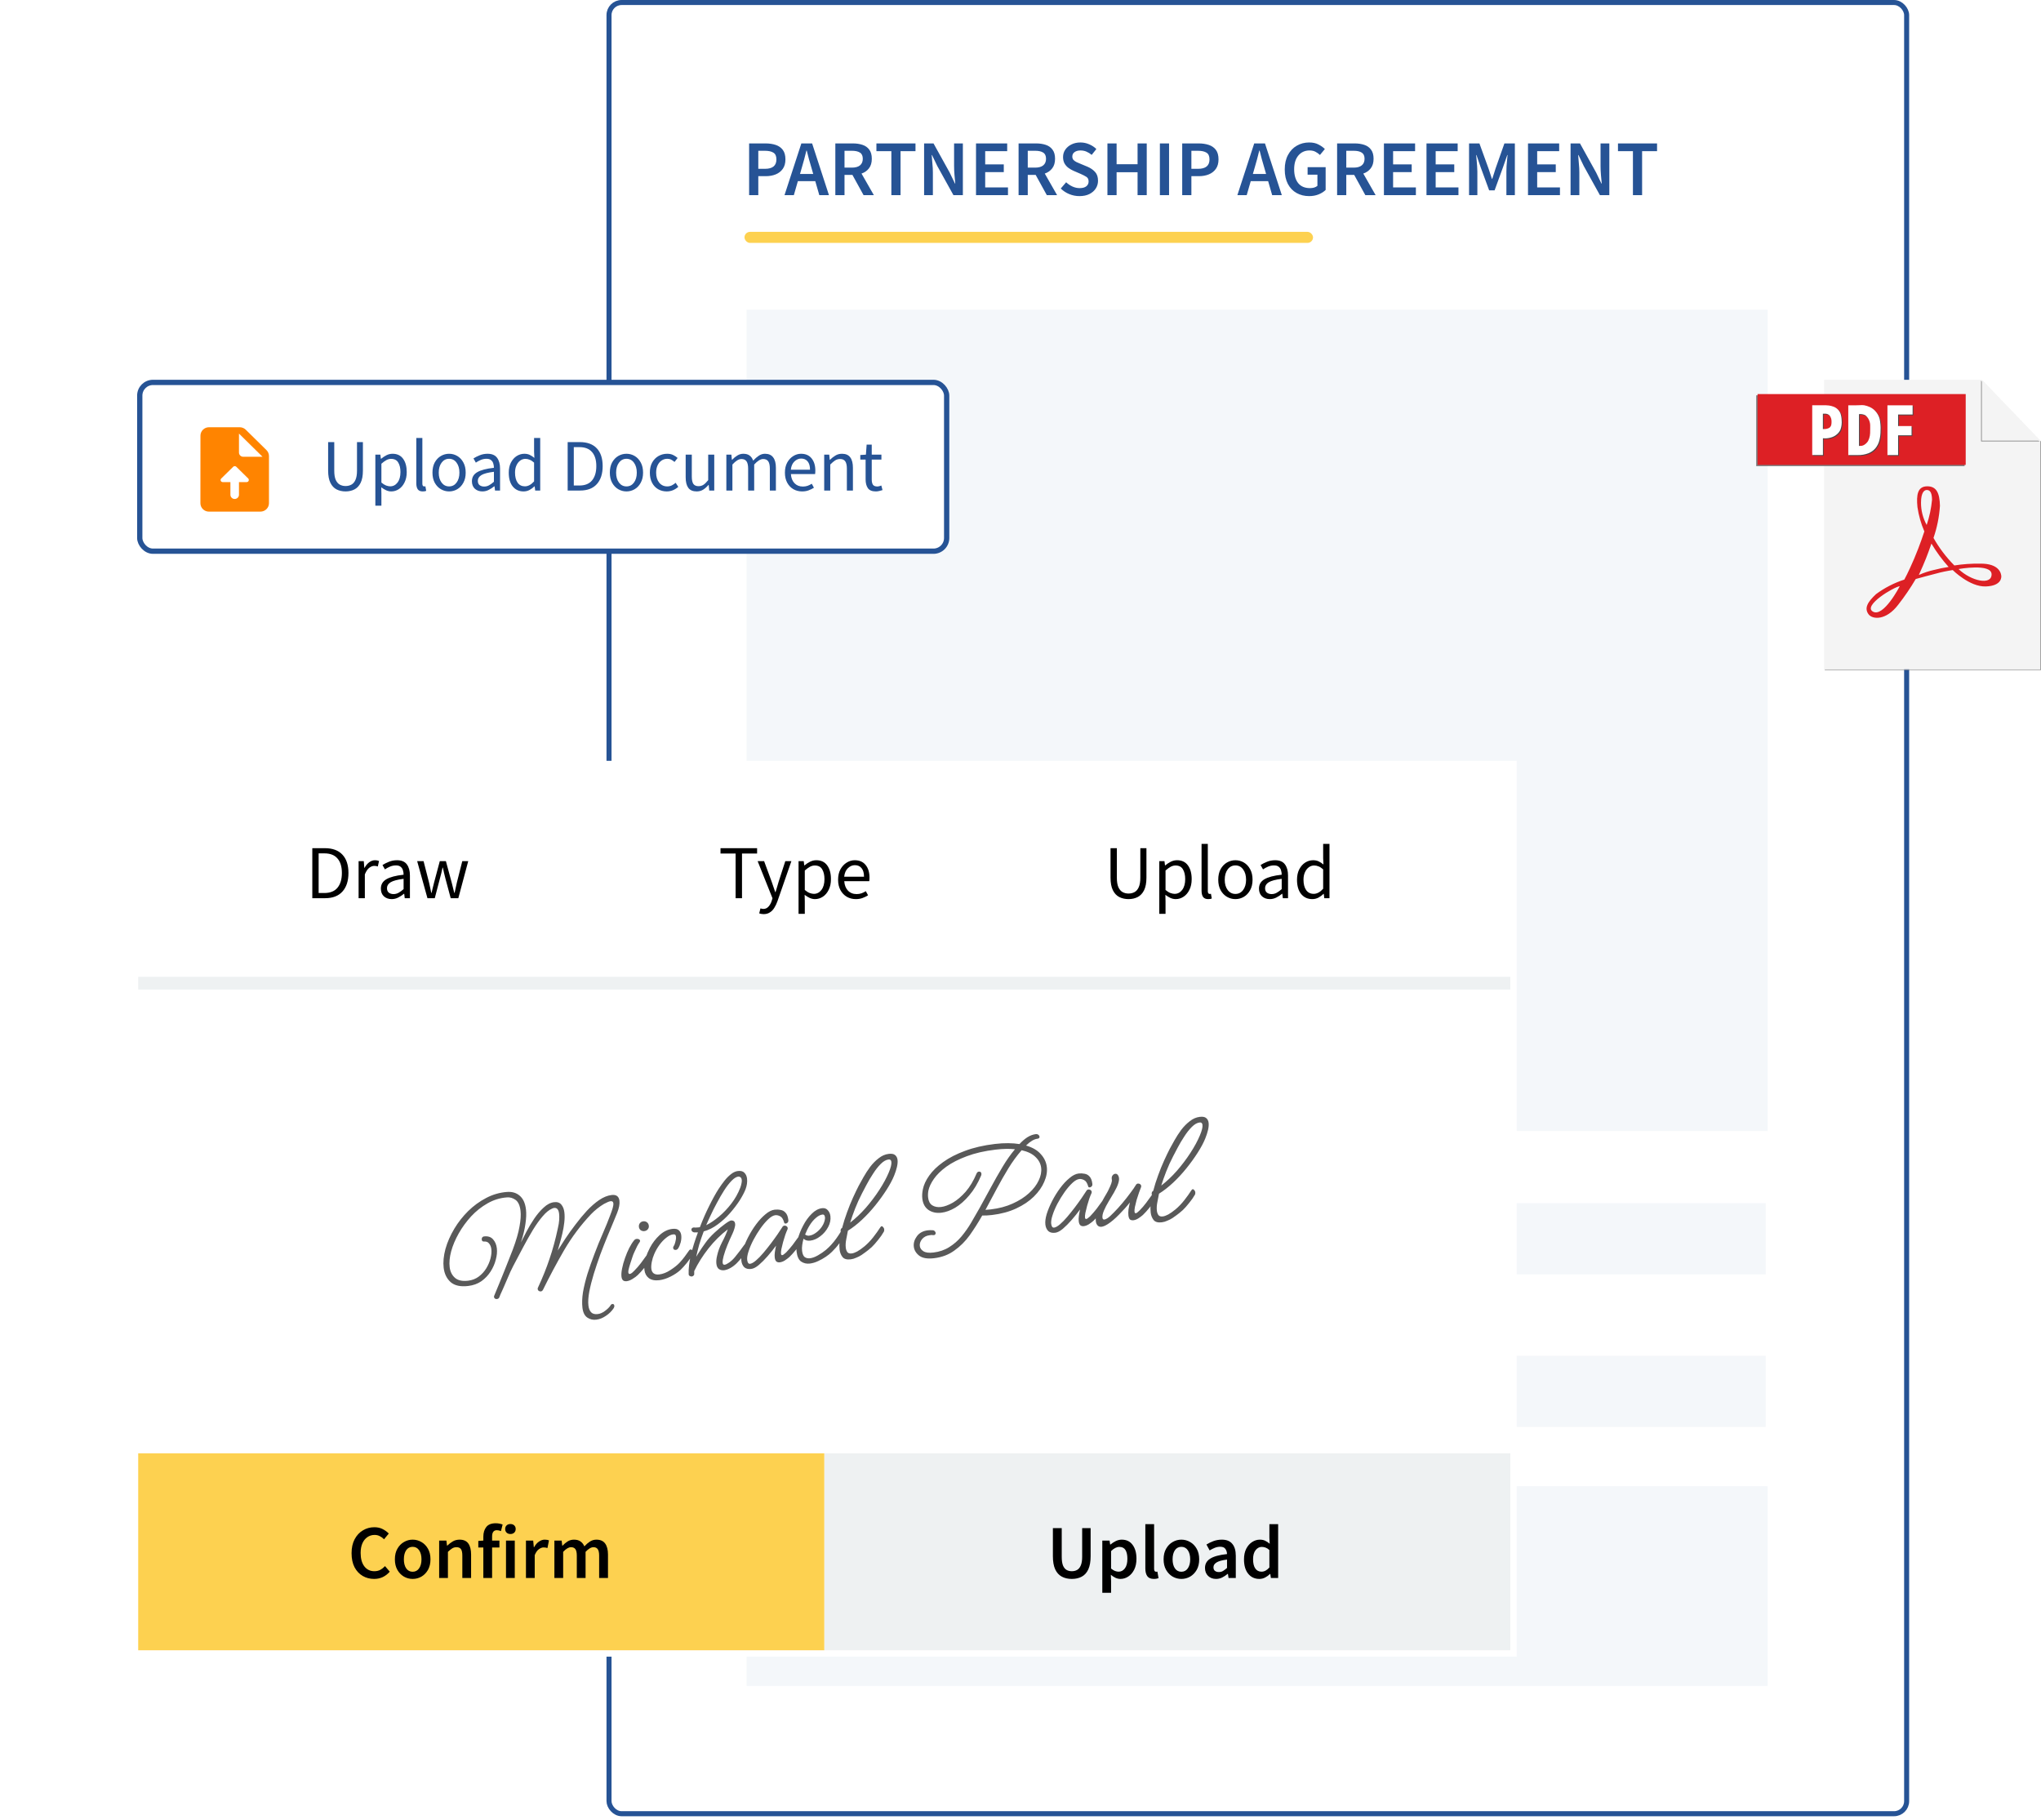 <svg width="387" height="345" viewBox="0 0 387 345" fill="none" xmlns="http://www.w3.org/2000/svg">
<rect x="115.477" y="0.477" width="246.046" height="343.38" rx="2.386" fill="white" stroke="#265395" stroke-width="0.954"/>
<rect opacity="0.05" x="141.571" y="58.707" width="193.59" height="155.713" fill="#265395"/>
<rect opacity="0.05" x="141.921" y="228.098" width="192.888" height="13.502" fill="#265395"/>
<rect opacity="0.05" x="141.921" y="257.031" width="192.888" height="13.502" fill="#265395"/>
<rect opacity="0.05" x="141.571" y="281.756" width="193.59" height="37.876" fill="#265395"/>
<path d="M142.043 37V27.19H145.133C145.863 27.19 146.513 27.285 147.083 27.475C147.653 27.665 148.103 27.98 148.433 28.42C148.763 28.86 148.928 29.46 148.928 30.22C148.928 30.94 148.763 31.535 148.433 32.005C148.103 32.475 147.658 32.825 147.098 33.055C146.538 33.285 145.903 33.4 145.193 33.4H143.783V37H142.043ZM143.783 32.005H145.058C146.498 32.005 147.218 31.41 147.218 30.22C147.218 29.6 147.028 29.175 146.648 28.945C146.278 28.705 145.728 28.585 144.998 28.585H143.783V32.005ZM152.037 31.78L151.692 32.98H154.197L153.852 31.78C153.692 31.26 153.537 30.725 153.387 30.175C153.247 29.625 153.107 29.08 152.967 28.54H152.907C152.777 29.09 152.637 29.64 152.487 30.19C152.347 30.73 152.197 31.26 152.037 31.78ZM148.752 37L151.947 27.19H153.987L157.182 37H155.352L154.587 34.345H151.287L150.522 37H148.752ZM158.391 37V27.19H161.706C162.386 27.19 162.996 27.28 163.536 27.46C164.086 27.64 164.516 27.945 164.826 28.375C165.146 28.795 165.306 29.37 165.306 30.1C165.306 30.85 165.126 31.455 164.766 31.915C164.416 32.375 163.946 32.705 163.356 32.905L165.696 37H163.746L161.631 33.16H160.131V37H158.391ZM160.131 31.78H161.526C162.196 31.78 162.706 31.64 163.056 31.36C163.416 31.07 163.596 30.65 163.596 30.1C163.596 29.54 163.416 29.15 163.056 28.93C162.706 28.7 162.196 28.585 161.526 28.585H160.131V31.78ZM169.014 37V28.66H166.179V27.19H173.589V28.66H170.754V37H169.014ZM175.222 37V27.19H177.007L180.067 32.71L181.072 34.795H181.132C181.092 34.295 181.042 33.75 180.982 33.16C180.932 32.57 180.907 32 180.907 31.45V27.19H182.572V37H180.787L177.727 31.48L176.722 29.395H176.662C176.702 29.915 176.747 30.46 176.797 31.03C176.857 31.6 176.887 32.16 176.887 32.71V37H175.222ZM185.066 37V27.19H190.976V28.66H186.806V31.165H190.331V32.635H186.806V35.53H191.126V37H185.066ZM193.137 37V27.19H196.452C197.132 27.19 197.742 27.28 198.282 27.46C198.832 27.64 199.262 27.945 199.572 28.375C199.892 28.795 200.052 29.37 200.052 30.1C200.052 30.85 199.872 31.455 199.512 31.915C199.162 32.375 198.692 32.705 198.102 32.905L200.442 37H198.492L196.377 33.16H194.877V37H193.137ZM194.877 31.78H196.272C196.942 31.78 197.452 31.64 197.802 31.36C198.162 31.07 198.342 30.65 198.342 30.1C198.342 29.54 198.162 29.15 197.802 28.93C197.452 28.7 196.942 28.585 196.272 28.585H194.877V31.78ZM204.674 37.18C204.014 37.18 203.374 37.055 202.754 36.805C202.144 36.555 201.604 36.2 201.134 35.74L202.154 34.555C202.504 34.885 202.904 35.155 203.354 35.365C203.804 35.565 204.254 35.665 204.704 35.665C205.264 35.665 205.689 35.55 205.979 35.32C206.269 35.09 206.414 34.785 206.414 34.405C206.414 33.995 206.269 33.7 205.979 33.52C205.699 33.34 205.339 33.155 204.899 32.965L203.549 32.38C203.229 32.24 202.914 32.06 202.604 31.84C202.304 31.62 202.054 31.34 201.854 31C201.664 30.66 201.569 30.25 201.569 29.77C201.569 29.25 201.709 28.785 201.989 28.375C202.279 27.955 202.669 27.625 203.159 27.385C203.659 27.135 204.229 27.01 204.869 27.01C205.439 27.01 205.989 27.125 206.519 27.355C207.049 27.575 207.504 27.875 207.884 28.255L206.999 29.365C206.689 29.105 206.359 28.9 206.009 28.75C205.669 28.6 205.289 28.525 204.869 28.525C204.409 28.525 204.034 28.63 203.744 28.84C203.464 29.04 203.324 29.32 203.324 29.68C203.324 29.93 203.394 30.14 203.534 30.31C203.684 30.47 203.879 30.61 204.119 30.73C204.359 30.84 204.614 30.95 204.884 31.06L206.219 31.615C206.799 31.865 207.274 32.195 207.644 32.605C208.014 33.005 208.199 33.56 208.199 34.27C208.199 34.8 208.059 35.285 207.779 35.725C207.499 36.165 207.094 36.52 206.564 36.79C206.044 37.05 205.414 37.18 204.674 37.18ZM209.983 37V27.19H211.723V31.135H215.698V27.19H217.438V37H215.698V32.65H211.723V37H209.983ZM219.929 37V27.19H221.669V37H219.929ZM224.162 37V27.19H227.252C227.982 27.19 228.632 27.285 229.202 27.475C229.772 27.665 230.222 27.98 230.552 28.42C230.882 28.86 231.047 29.46 231.047 30.22C231.047 30.94 230.882 31.535 230.552 32.005C230.222 32.475 229.777 32.825 229.217 33.055C228.657 33.285 228.022 33.4 227.312 33.4H225.902V37H224.162ZM225.902 32.005H227.177C228.617 32.005 229.337 31.41 229.337 30.22C229.337 29.6 229.147 29.175 228.767 28.945C228.397 28.705 227.847 28.585 227.117 28.585H225.902V32.005ZM237.906 31.78L237.561 32.98H240.066L239.721 31.78C239.561 31.26 239.406 30.725 239.256 30.175C239.116 29.625 238.976 29.08 238.836 28.54H238.776C238.646 29.09 238.506 29.64 238.356 30.19C238.216 30.73 238.066 31.26 237.906 31.78ZM234.621 37L237.816 27.19H239.856L243.051 37H241.221L240.456 34.345H237.156L236.391 37H234.621ZM248.224 37.18C247.344 37.18 246.554 36.985 245.854 36.595C245.154 36.205 244.604 35.635 244.204 34.885C243.804 34.125 243.604 33.205 243.604 32.125C243.604 31.055 243.809 30.14 244.219 29.38C244.629 28.61 245.184 28.025 245.884 27.625C246.584 27.215 247.369 27.01 248.239 27.01C248.939 27.01 249.529 27.14 250.009 27.4C250.499 27.65 250.899 27.935 251.209 28.255L250.279 29.38C250.029 29.14 249.749 28.94 249.439 28.78C249.139 28.61 248.759 28.525 248.299 28.525C247.429 28.525 246.724 28.845 246.184 29.485C245.654 30.115 245.389 30.98 245.389 32.08C245.389 33.2 245.644 34.08 246.154 34.72C246.664 35.35 247.409 35.665 248.389 35.665C248.669 35.665 248.934 35.63 249.184 35.56C249.434 35.48 249.639 35.37 249.799 35.23V33.115H247.939V31.69H251.359V36.01C251.029 36.34 250.589 36.62 250.039 36.85C249.499 37.07 248.894 37.18 248.224 37.18ZM253.533 37V27.19H256.848C257.528 27.19 258.138 27.28 258.678 27.46C259.228 27.64 259.658 27.945 259.968 28.375C260.288 28.795 260.448 29.37 260.448 30.1C260.448 30.85 260.268 31.455 259.908 31.915C259.558 32.375 259.088 32.705 258.498 32.905L260.838 37H258.888L256.773 33.16H255.273V37H253.533ZM255.273 31.78H256.668C257.338 31.78 257.848 31.64 258.198 31.36C258.558 31.07 258.738 30.65 258.738 30.1C258.738 29.54 258.558 29.15 258.198 28.93C257.848 28.7 257.338 28.585 256.668 28.585H255.273V31.78ZM262.41 37V27.19H268.32V28.66H264.15V31.165H267.675V32.635H264.15V35.53H268.47V37H262.41ZM270.481 37V27.19H276.391V28.66H272.221V31.165H275.746V32.635H272.221V35.53H276.541V37H270.481ZM278.552 37V27.19H280.517L282.257 31.99C282.367 32.3 282.472 32.62 282.572 32.95C282.682 33.27 282.787 33.59 282.887 33.91H282.947C283.057 33.59 283.162 33.27 283.262 32.95C283.362 32.62 283.462 32.3 283.562 31.99L285.257 27.19H287.237V37H285.632V32.515C285.632 32.205 285.642 31.87 285.662 31.51C285.692 31.14 285.722 30.77 285.752 30.4C285.792 30.03 285.827 29.695 285.857 29.395H285.797L285.002 31.675L283.397 36.085H282.362L280.742 31.675L279.962 29.395H279.902C279.932 29.695 279.962 30.03 279.992 30.4C280.032 30.77 280.062 31.14 280.082 31.51C280.112 31.87 280.127 32.205 280.127 32.515V37H278.552ZM289.729 37V27.19H295.639V28.66H291.469V31.165H294.994V32.635H291.469V35.53H295.789V37H289.729ZM297.8 37V27.19H299.585L302.645 32.71L303.65 34.795H303.71C303.67 34.295 303.62 33.75 303.56 33.16C303.51 32.57 303.485 32 303.485 31.45V27.19H305.15V37H303.365L300.305 31.48L299.3 29.395H299.24C299.28 29.915 299.325 30.46 299.375 31.03C299.435 31.6 299.465 32.16 299.465 32.71V37H297.8ZM309.624 37V28.66H306.789V27.19H314.199V28.66H311.364V37H309.624Z" fill="#265395"/>
<rect x="141.165" y="43.958" width="107.801" height="2.093" rx="1.047" fill="#FDD150"/>
<g filter="url(#filter0_d_3370_748)">
<rect x="25" y="138" width="262.585" height="169.837" fill="white"/>
<path d="M59.218 164.045V154.563H61.589C63.053 154.563 64.166 154.973 64.928 155.792C65.689 156.601 66.07 157.758 66.07 159.261C66.07 160.774 65.689 161.949 64.928 162.788C64.176 163.626 63.082 164.045 61.647 164.045H59.218ZM60.418 163.062H61.502C62.61 163.062 63.439 162.73 63.988 162.065C64.547 161.39 64.826 160.456 64.826 159.261C64.826 158.066 64.547 157.15 63.988 156.514C63.439 155.869 62.61 155.546 61.502 155.546H60.418V163.062ZM67.995 164.045V157.02H68.978L69.079 158.292H69.123C69.364 157.849 69.657 157.497 70.004 157.237C70.351 156.977 70.722 156.847 71.117 156.847C71.397 156.847 71.647 156.895 71.869 156.991L71.638 158.032C71.522 157.994 71.416 157.965 71.32 157.945C71.223 157.926 71.103 157.917 70.958 157.917C70.66 157.917 70.347 158.037 70.019 158.278C69.701 158.519 69.421 158.938 69.18 159.535V164.045H67.995ZM74.272 164.219C73.684 164.219 73.193 164.045 72.798 163.698C72.412 163.342 72.22 162.85 72.22 162.224C72.22 161.453 72.562 160.865 73.246 160.46C73.94 160.046 75.034 159.757 76.527 159.593C76.527 159.295 76.484 159.01 76.397 158.74C76.32 158.471 76.175 158.254 75.963 158.09C75.761 157.917 75.467 157.83 75.082 157.83C74.677 157.83 74.296 157.907 73.94 158.061C73.583 158.215 73.265 158.389 72.986 158.581L72.523 157.758C72.851 157.546 73.251 157.343 73.723 157.15C74.205 156.948 74.725 156.847 75.284 156.847C76.142 156.847 76.763 157.112 77.149 157.642C77.534 158.162 77.727 158.861 77.727 159.738V164.045H76.744L76.643 163.207H76.599C76.272 163.477 75.91 163.713 75.515 163.915C75.13 164.117 74.716 164.219 74.272 164.219ZM74.619 163.265C74.956 163.265 75.274 163.183 75.573 163.019C75.872 162.855 76.19 162.624 76.527 162.325V160.374C75.361 160.518 74.542 160.735 74.07 161.024C73.607 161.313 73.376 161.684 73.376 162.137C73.376 162.532 73.497 162.821 73.737 163.004C73.978 163.178 74.272 163.265 74.619 163.265ZM81.05 164.045L79.099 157.02H80.313L81.353 161.082C81.43 161.41 81.503 161.737 81.57 162.065C81.638 162.383 81.705 162.706 81.773 163.033H81.83C81.907 162.706 81.985 162.383 82.062 162.065C82.139 161.737 82.221 161.41 82.307 161.082L83.391 157.02H84.548L85.646 161.082C85.733 161.41 85.815 161.737 85.892 162.065C85.979 162.383 86.061 162.706 86.138 163.033H86.196C86.273 162.706 86.345 162.383 86.412 162.065C86.49 161.737 86.562 161.41 86.629 161.082L87.656 157.02H88.783L86.904 164.045H85.459L84.447 160.273C84.36 159.935 84.278 159.603 84.201 159.275C84.133 158.948 84.056 158.606 83.97 158.249H83.912C83.835 158.606 83.758 158.952 83.681 159.29C83.603 159.617 83.517 159.95 83.42 160.287L82.438 164.045H81.05Z" fill="black"/>
<path d="M139.48 164.045V155.575H136.618V154.563H143.556V155.575H140.694V164.045H139.48ZM144.783 167.066C144.629 167.066 144.48 167.052 144.335 167.023C144.2 166.994 144.075 166.96 143.96 166.922L144.191 165.982C144.268 166.001 144.355 166.021 144.451 166.04C144.547 166.069 144.639 166.083 144.726 166.083C145.121 166.083 145.448 165.939 145.708 165.65C145.969 165.37 146.171 165.014 146.316 164.58L146.475 164.06L143.656 157.02H144.885L146.316 160.909C146.422 161.207 146.532 161.53 146.648 161.877C146.773 162.224 146.889 162.561 146.995 162.889H147.053C147.159 162.571 147.26 162.238 147.356 161.891C147.453 161.545 147.549 161.217 147.645 160.909L148.903 157.02H150.059L147.414 164.623C147.25 165.086 147.053 165.5 146.821 165.866C146.6 166.233 146.32 166.522 145.983 166.734C145.655 166.955 145.256 167.066 144.783 167.066ZM151.415 167.008V157.02H152.398L152.499 157.83H152.542C152.86 157.56 153.207 157.329 153.583 157.136C153.969 156.943 154.368 156.847 154.783 156.847C155.689 156.847 156.378 157.175 156.85 157.83C157.322 158.475 157.558 159.343 157.558 160.432C157.558 161.222 157.413 161.901 157.124 162.47C156.845 163.038 156.474 163.472 156.011 163.771C155.558 164.069 155.062 164.219 154.523 164.219C154.195 164.219 153.867 164.146 153.54 164.002C153.222 163.857 152.899 163.66 152.571 163.409L152.6 164.638V167.008H151.415ZM154.32 163.221C154.898 163.221 155.375 162.976 155.751 162.484C156.137 161.983 156.329 161.299 156.329 160.432C156.329 159.661 156.185 159.039 155.896 158.567C155.616 158.085 155.144 157.844 154.479 157.844C154.181 157.844 153.877 157.926 153.569 158.09C153.27 158.254 152.947 158.49 152.6 158.798V162.484C152.918 162.754 153.227 162.947 153.525 163.062C153.824 163.168 154.089 163.221 154.32 163.221ZM162.28 164.219C161.654 164.219 161.085 164.074 160.574 163.785C160.064 163.486 159.659 163.062 159.36 162.513C159.062 161.964 158.912 161.308 158.912 160.547C158.912 159.776 159.062 159.116 159.36 158.567C159.669 158.018 160.064 157.594 160.545 157.295C161.027 156.996 161.533 156.847 162.063 156.847C162.959 156.847 163.648 157.146 164.13 157.743C164.622 158.341 164.867 159.14 164.867 160.143C164.867 160.268 164.862 160.393 164.853 160.518C164.853 160.634 164.843 160.735 164.824 160.822H160.083C160.131 161.564 160.362 162.156 160.777 162.6C161.201 163.043 161.75 163.265 162.425 163.265C162.762 163.265 163.07 163.216 163.35 163.12C163.639 163.014 163.913 162.879 164.173 162.715L164.593 163.496C164.294 163.689 163.952 163.857 163.566 164.002C163.191 164.146 162.762 164.219 162.28 164.219ZM160.068 159.969H163.827C163.827 159.256 163.672 158.716 163.364 158.35C163.065 157.974 162.641 157.786 162.092 157.786C161.601 157.786 161.157 157.979 160.762 158.365C160.377 158.74 160.146 159.275 160.068 159.969Z" fill="black"/>
<path d="M213.982 164.219C213.336 164.219 212.753 164.088 212.233 163.828C211.722 163.568 211.318 163.139 211.019 162.542C210.72 161.944 210.571 161.14 210.571 160.128V154.563H211.77V160.157C211.77 160.918 211.867 161.52 212.06 161.964C212.262 162.397 212.527 162.706 212.855 162.889C213.192 163.072 213.568 163.163 213.982 163.163C214.406 163.163 214.787 163.072 215.124 162.889C215.461 162.706 215.726 162.397 215.919 161.964C216.121 161.52 216.222 160.918 216.222 160.157V154.563H217.379V160.128C217.379 161.14 217.229 161.944 216.931 162.542C216.632 163.139 216.227 163.568 215.716 163.828C215.206 164.088 214.628 164.219 213.982 164.219ZM219.815 167.008V157.02H220.798L220.899 157.83H220.942C221.26 157.56 221.607 157.329 221.983 157.136C222.368 156.943 222.768 156.847 223.183 156.847C224.088 156.847 224.777 157.175 225.249 157.83C225.722 158.475 225.958 159.343 225.958 160.432C225.958 161.222 225.813 161.901 225.524 162.47C225.245 163.038 224.874 163.472 224.411 163.771C223.958 164.069 223.462 164.219 222.922 164.219C222.595 164.219 222.267 164.146 221.939 164.002C221.621 163.857 221.299 163.66 220.971 163.409L221 164.638V167.008H219.815ZM222.72 163.221C223.298 163.221 223.775 162.976 224.151 162.484C224.536 161.983 224.729 161.299 224.729 160.432C224.729 159.661 224.585 159.039 224.295 158.567C224.016 158.085 223.544 157.844 222.879 157.844C222.58 157.844 222.277 157.926 221.968 158.09C221.67 158.254 221.347 158.49 221 158.798V162.484C221.318 162.754 221.626 162.947 221.925 163.062C222.224 163.168 222.489 163.221 222.72 163.221ZM229.09 164.219C228.647 164.219 228.324 164.084 228.121 163.814C227.929 163.534 227.832 163.139 227.832 162.629V153.754H229.017V162.715C229.017 162.898 229.051 163.033 229.119 163.12C229.186 163.197 229.263 163.236 229.35 163.236C229.388 163.236 229.422 163.236 229.451 163.236C229.49 163.226 229.543 163.216 229.61 163.207L229.769 164.103C229.692 164.141 229.6 164.17 229.494 164.19C229.388 164.209 229.254 164.219 229.09 164.219ZM234.248 164.219C233.68 164.219 233.145 164.074 232.644 163.785C232.152 163.496 231.752 163.077 231.444 162.527C231.145 161.978 230.996 161.318 230.996 160.547C230.996 159.757 231.145 159.087 231.444 158.538C231.752 157.989 232.152 157.57 232.644 157.281C233.145 156.991 233.68 156.847 234.248 156.847C234.826 156.847 235.361 156.991 235.853 157.281C236.344 157.57 236.739 157.989 237.038 158.538C237.346 159.087 237.5 159.757 237.5 160.547C237.5 161.318 237.346 161.978 237.038 162.527C236.739 163.077 236.344 163.496 235.853 163.785C235.361 164.074 234.826 164.219 234.248 164.219ZM234.248 163.236C234.855 163.236 235.342 162.99 235.708 162.499C236.084 161.997 236.272 161.347 236.272 160.547C236.272 159.738 236.084 159.083 235.708 158.581C235.342 158.08 234.855 157.83 234.248 157.83C233.651 157.83 233.164 158.08 232.788 158.581C232.413 159.083 232.225 159.738 232.225 160.547C232.225 161.347 232.413 161.997 232.788 162.499C233.164 162.99 233.651 163.236 234.248 163.236ZM240.772 164.219C240.184 164.219 239.692 164.045 239.297 163.698C238.912 163.342 238.719 162.85 238.719 162.224C238.719 161.453 239.061 160.865 239.745 160.46C240.439 160.046 241.533 159.757 243.027 159.593C243.027 159.295 242.983 159.01 242.896 158.74C242.819 158.471 242.675 158.254 242.463 158.09C242.26 157.917 241.967 157.83 241.581 157.83C241.176 157.83 240.796 157.907 240.439 158.061C240.083 158.215 239.765 158.389 239.485 158.581L239.023 157.758C239.35 157.546 239.75 157.343 240.222 157.15C240.704 156.948 241.225 156.847 241.783 156.847C242.641 156.847 243.263 157.112 243.648 157.642C244.034 158.162 244.226 158.861 244.226 159.738V164.045H243.243L243.142 163.207H243.099C242.771 163.477 242.41 163.713 242.015 163.915C241.629 164.117 241.215 164.219 240.772 164.219ZM241.119 163.265C241.456 163.265 241.774 163.183 242.073 163.019C242.371 162.855 242.689 162.624 243.027 162.325V160.374C241.861 160.518 241.042 160.735 240.569 161.024C240.107 161.313 239.876 161.684 239.876 162.137C239.876 162.532 239.996 162.821 240.237 163.004C240.478 163.178 240.772 163.265 241.119 163.265ZM248.836 164.219C247.959 164.219 247.255 163.901 246.725 163.265C246.195 162.619 245.93 161.713 245.93 160.547C245.93 159.786 246.07 159.131 246.35 158.581C246.639 158.023 247.015 157.594 247.477 157.295C247.949 156.996 248.45 156.847 248.98 156.847C249.385 156.847 249.737 156.919 250.035 157.064C250.334 157.208 250.638 157.406 250.946 157.656L250.888 156.457V153.754H252.088V164.045H251.105L251.004 163.221H250.961C250.691 163.491 250.373 163.727 250.007 163.93C249.64 164.122 249.25 164.219 248.836 164.219ZM249.096 163.221C249.713 163.221 250.31 162.898 250.888 162.253V158.581C250.59 158.312 250.3 158.124 250.021 158.018C249.751 157.902 249.472 157.844 249.183 157.844C248.807 157.844 248.465 157.96 248.156 158.191C247.858 158.413 247.617 158.726 247.434 159.131C247.251 159.526 247.159 159.993 247.159 160.533C247.159 161.371 247.328 162.031 247.665 162.513C248.002 162.985 248.479 163.221 249.096 163.221Z" fill="black"/>
<rect x="26.204" y="178.954" width="260.176" height="2.409" fill="#EEF1F2"/>
<path d="M156.292 269.292H286.38V306.632H156.292V269.292Z" fill="#EEF1F2"/>
<path d="M26.204 269.292H156.292V306.632H26.204V269.292Z" fill="#FDD150"/>
<path d="M113.043 243.956C112.425 244.029 111.863 243.894 111.357 243.55C110.851 243.206 110.545 242.585 110.438 241.688C110.336 240.831 110.371 239.846 110.542 238.734C110.735 237.64 111.021 236.474 111.399 235.236C111.797 233.996 112.236 232.751 112.714 231.501C113.22 230.147 113.752 228.84 114.309 227.581C114.865 226.302 115.318 225.187 115.67 224.235C115.887 223.684 116.053 223.209 116.168 222.811C116.282 222.414 116.326 222.105 116.3 221.886C116.265 221.587 116.087 221.456 115.768 221.494C115.509 221.525 115.095 221.696 114.525 222.006C114.091 222.26 113.652 222.565 113.209 222.921C112.766 223.277 112.383 223.626 112.06 223.967C110.12 226.018 108.42 228.292 106.958 230.791C105.517 233.287 104.186 235.781 102.966 238.271C102.868 238.465 102.729 238.572 102.549 238.594C102.41 238.61 102.274 238.576 102.143 238.49C102.031 238.403 101.967 238.289 101.951 238.149C101.939 238.05 101.958 237.956 102.008 237.87C102.894 235.965 103.627 234.139 104.207 232.392C104.808 230.642 105.328 228.731 105.769 226.657C105.917 226.032 106.005 225.496 106.032 225.048C106.058 224.58 106.051 224.187 106.013 223.868C105.918 223.071 105.602 222.704 105.064 222.768C104.944 222.782 104.808 222.829 104.656 222.907C104.079 223.158 103.49 223.643 102.888 224.361C102.284 225.06 101.668 225.921 101.042 226.946C100.434 227.948 99.816 229.043 99.189 230.229C98.559 231.396 97.932 232.583 97.308 233.789C97.177 234.047 96.998 234.412 96.771 234.884C96.564 235.353 96.342 235.865 96.104 236.419C95.867 236.973 95.637 237.506 95.415 238.017C95.191 238.509 95.006 238.915 94.863 239.235C94.739 239.553 94.677 239.712 94.677 239.712C94.598 239.904 94.45 240.012 94.23 240.038C94.091 240.055 93.966 240.029 93.857 239.961C93.746 239.874 93.683 239.77 93.669 239.65C93.657 239.551 93.676 239.457 93.726 239.371C93.726 239.371 93.805 239.179 93.961 238.797C94.135 238.392 94.355 237.86 94.621 237.202C94.886 236.544 95.175 235.832 95.489 235.067C95.802 234.302 96.105 233.538 96.399 232.775C96.712 232.01 96.984 231.321 97.214 230.707C97.874 228.951 98.305 227.474 98.506 226.277C98.728 225.079 98.792 224.09 98.699 223.313C98.579 222.296 98.264 221.606 97.755 221.242C97.247 220.878 96.703 220.72 96.122 220.769C94.82 220.863 93.591 221.242 92.436 221.905C91.3 222.546 90.265 223.366 89.333 224.367C88.421 225.365 87.639 226.438 86.987 227.587C86.335 228.737 85.854 229.875 85.544 231.004C85.251 232.11 85.156 233.102 85.261 233.979C85.363 234.836 85.696 235.514 86.261 236.013C86.826 236.512 87.656 236.696 88.753 236.566C89.53 236.473 90.207 236.211 90.782 235.779C91.357 235.346 91.831 234.825 92.203 234.215C92.575 233.604 92.844 232.976 93.01 232.329C93.175 231.683 93.227 231.101 93.166 230.582C93.114 230.144 92.97 229.787 92.735 229.511C92.52 229.234 92.212 229.109 91.811 229.136C91.671 229.153 91.557 229.126 91.468 229.056C91.396 228.963 91.354 228.867 91.343 228.767C91.326 228.628 91.352 228.504 91.419 228.394C91.505 228.263 91.627 228.188 91.787 228.169C92.525 228.081 93.092 228.266 93.49 228.724C93.886 229.162 94.126 229.73 94.209 230.428C94.287 231.086 94.221 231.801 94.009 232.574C93.818 233.345 93.492 234.091 93.032 234.813C92.572 235.535 91.989 236.151 91.281 236.659C90.571 237.148 89.737 237.45 88.781 237.563C87.325 237.737 86.215 237.495 85.449 236.838C84.701 236.158 84.26 235.251 84.125 234.114C83.999 233.058 84.11 231.872 84.459 230.557C84.828 229.239 85.401 227.938 86.178 226.653C86.887 225.477 87.748 224.384 88.76 223.374C89.792 222.361 90.936 221.528 92.192 220.873C93.449 220.218 94.758 219.84 96.121 219.738C97.103 219.662 97.909 219.899 98.541 220.451C99.192 221 99.588 221.863 99.728 223.039C99.821 223.816 99.788 224.73 99.63 225.78C99.489 226.807 99.205 227.984 98.776 229.308C99.053 228.75 99.406 228.061 99.834 227.241C100.262 226.422 100.751 225.606 101.302 224.792C101.852 223.979 102.446 223.282 103.084 222.7C103.72 222.099 104.377 221.758 105.055 221.677C105.673 221.604 106.137 221.761 106.445 222.149C106.752 222.516 106.941 222.999 107.012 223.597C107.081 224.176 107.076 224.813 106.997 225.51C106.918 226.206 106.798 226.898 106.637 227.584C106.476 228.271 106.31 228.907 106.137 229.494C105.982 230.058 105.853 230.508 105.752 230.844C106.141 230.211 106.619 229.467 107.184 228.611C107.767 227.733 108.409 226.838 109.109 225.926C109.806 224.993 110.531 224.119 111.283 223.302C112.055 222.482 112.833 221.803 113.618 221.265C114.423 220.724 115.205 220.409 115.962 220.319C116.859 220.212 117.358 220.577 117.457 221.414C117.531 222.032 117.38 222.808 117.006 223.743C116.883 224.061 116.655 224.613 116.324 225.401C115.991 226.168 115.606 227.093 115.169 228.176C114.729 229.24 114.279 230.385 113.819 231.612C113.378 232.837 112.967 234.059 112.587 235.277C112.224 236.472 111.942 237.587 111.741 238.622C111.543 239.677 111.487 240.563 111.573 241.28C111.639 241.838 111.811 242.263 112.088 242.553C112.365 242.844 112.783 242.956 113.341 242.889C113.799 242.835 114.251 242.64 114.697 242.304C115.162 241.965 115.515 241.62 115.756 241.268C115.837 241.096 115.957 241.001 116.116 240.982C116.335 240.956 116.461 241.073 116.491 241.332C116.506 241.451 116.462 241.598 116.362 241.772C115.985 242.342 115.496 242.825 114.897 243.22C114.299 243.635 113.681 243.88 113.043 243.956ZM122.179 227.16C121.94 227.189 121.711 227.135 121.493 226.999C121.292 226.841 121.177 226.633 121.146 226.374C121.112 226.094 121.175 225.854 121.333 225.654C121.491 225.453 121.7 225.337 121.959 225.306C122.238 225.273 122.478 225.336 122.679 225.494C122.879 225.652 122.996 225.87 123.029 226.149C123.06 226.408 122.987 226.64 122.809 226.843C122.648 227.024 122.439 227.129 122.179 227.16ZM118.821 236.657C118.562 236.688 118.345 236.643 118.168 236.523C117.99 236.382 117.881 236.143 117.84 235.804C117.79 235.385 117.83 234.865 117.958 234.243C118.084 233.601 118.268 232.943 118.511 232.267C118.752 231.571 119.02 230.933 119.314 230.352C119.627 229.749 119.933 229.267 120.234 228.908C120.357 228.752 120.518 228.662 120.718 228.638C120.877 228.619 121.021 228.642 121.151 228.708C121.28 228.773 121.351 228.866 121.366 228.986C121.377 229.085 121.339 229.191 121.252 229.302C121.129 229.459 120.977 229.709 120.795 230.054C120.631 230.377 120.47 230.72 120.311 231.082C120.15 231.425 120.032 231.712 119.959 231.943C119.824 232.343 119.676 232.795 119.514 233.3C119.351 233.804 119.238 234.212 119.174 234.523C119.138 234.73 119.126 234.883 119.137 234.982C119.164 235.202 119.256 235.302 119.416 235.283C119.555 235.266 119.708 235.187 119.873 235.046C120.036 234.885 120.181 234.747 120.309 234.631C120.76 234.173 121.168 233.699 121.535 233.211C121.919 232.7 122.266 232.224 122.578 231.783C122.646 231.674 122.739 231.612 122.859 231.598C122.959 231.586 123.056 231.635 123.15 231.745C123.261 231.833 123.326 231.957 123.345 232.116C123.367 232.296 123.335 232.451 123.249 232.583C123 233.037 122.637 233.555 122.16 234.137C121.701 234.697 121.29 235.151 120.927 235.497C120.692 235.727 120.367 235.968 119.952 236.22C119.557 236.469 119.18 236.615 118.821 236.657ZM125.002 236.468C124.165 236.567 123.502 236.434 123.014 236.068C122.546 235.699 122.272 235.185 122.194 234.528C122.104 233.77 122.168 233.035 122.386 232.321C122.625 231.606 122.909 230.935 123.239 230.309C123.717 229.403 124.321 228.614 125.049 227.941C125.795 227.246 126.607 226.846 127.484 226.741C128.062 226.673 128.477 226.765 128.73 227.018C128.98 227.251 129.129 227.567 129.176 227.965C129.226 228.384 129.189 228.833 129.064 229.313C128.937 229.773 128.779 230.145 128.59 230.431C128.47 230.607 128.33 230.704 128.17 230.723C127.851 230.761 127.675 230.641 127.642 230.362C127.625 230.222 127.67 230.085 127.775 229.952C127.863 229.84 127.955 229.596 128.052 229.221C128.166 228.823 128.207 228.485 128.174 228.206C128.141 227.927 128.033 227.788 127.851 227.789C127.789 227.777 127.708 227.776 127.609 227.788C127.21 227.835 126.78 228.048 126.32 228.426C125.857 228.785 125.426 229.24 125.027 229.793C124.628 230.346 124.302 230.921 124.049 231.517C123.842 231.986 123.689 232.48 123.589 232.997C123.488 233.514 123.46 233.952 123.502 234.311C123.548 234.69 123.693 234.976 123.938 235.169C124.203 235.36 124.555 235.429 124.994 235.377C125.692 235.294 126.397 235.018 127.109 234.549C127.842 234.078 128.423 233.615 128.854 233.159C129.213 232.773 129.54 232.38 129.836 231.981C130.13 231.562 130.407 231.175 130.668 230.82C130.736 230.711 130.83 230.649 130.95 230.635C131.049 230.623 131.146 230.672 131.24 230.783C131.352 230.87 131.417 230.994 131.436 231.153C131.457 231.333 131.425 231.488 131.34 231.62C131.071 232.076 130.708 232.595 130.251 233.175C129.792 233.735 129.381 234.188 129.018 234.534C128.507 234.999 127.88 235.418 127.135 235.789C126.391 236.161 125.68 236.387 125.002 236.468ZM131.18 235.763C131.041 235.78 130.905 235.745 130.774 235.66C130.645 235.594 130.579 235.471 130.578 235.289C130.539 234.283 130.679 233.083 130.999 231.691C131.338 230.296 131.785 228.868 132.339 227.407C132.097 227.416 131.855 227.414 131.611 227.403C131.466 227.379 131.349 227.323 131.257 227.232C131.165 227.142 131.114 227.047 131.102 226.948C131.09 226.848 131.109 226.755 131.159 226.668C131.227 226.559 131.331 226.496 131.471 226.479C131.59 226.465 131.722 226.47 131.866 226.493C132.028 226.494 132.199 226.484 132.378 226.462C132.498 226.448 132.608 226.435 132.707 226.423C133.246 225.004 133.834 223.661 134.472 222.392C135.107 221.104 135.706 220.021 136.269 219.146C136.611 218.62 136.975 218.112 137.361 217.621C137.747 217.13 138.153 216.718 138.578 216.384C139.021 216.028 139.462 215.824 139.901 215.772C140.479 215.703 140.896 215.815 141.154 216.108C141.428 216.379 141.593 216.743 141.648 217.202C141.726 217.86 141.626 218.549 141.348 219.269C141.115 219.863 140.744 220.564 140.233 221.373C139.721 222.162 139.109 222.962 138.397 223.775C137.702 224.565 136.927 225.274 136.072 225.901C135.236 226.526 134.359 226.964 133.438 227.216C133.115 228.063 132.83 228.895 132.583 229.713C132.357 230.528 132.165 231.299 132.009 232.025C132.145 231.807 132.281 231.589 132.416 231.37C132.859 230.671 133.306 230.011 133.758 229.391C134.207 228.751 134.796 228.095 135.525 227.422C136.254 226.749 136.907 226.206 137.484 225.794C138.08 225.359 138.478 225.14 138.68 225.136C139.106 225.146 139.342 225.351 139.39 225.749C139.42 226.008 139.376 226.317 139.257 226.675C139.155 227.01 139.04 227.317 138.912 227.595C138.783 227.873 138.695 228.066 138.647 228.173C138.468 228.538 138.229 229.082 137.931 229.804C137.633 230.527 137.392 231.223 137.209 231.892C137.156 232.121 137.103 232.359 137.052 232.608C137.018 232.834 137.011 233.027 137.03 233.187C137.061 233.446 137.186 233.563 137.405 233.536C137.604 233.513 137.881 233.379 138.237 233.134C138.684 232.818 139.084 232.437 139.435 231.991C139.804 231.522 140.12 231.121 140.383 230.786C140.401 230.764 140.479 230.654 140.617 230.455C140.775 230.255 140.923 230.055 141.061 229.857C141.219 229.656 141.298 229.555 141.298 229.555C141.366 229.446 141.46 229.385 141.579 229.37C141.679 229.358 141.776 229.408 141.87 229.518C141.981 229.606 142.047 229.729 142.066 229.889C142.087 230.068 142.055 230.224 141.969 230.355C141.72 230.809 141.366 231.316 140.907 231.876C140.448 232.436 140.038 232.9 139.677 233.266C139.297 233.635 138.898 233.935 138.481 234.167C138.063 234.398 137.675 234.535 137.317 234.578C136.938 234.623 136.606 234.551 136.321 234.363C136.055 234.172 135.894 233.837 135.837 233.359C135.785 232.92 135.827 232.42 135.962 231.858C136.144 231.008 136.456 230.152 136.9 229.29C137.363 228.427 137.73 227.604 138.001 226.824C136.648 227.855 135.427 229.061 134.338 230.444C133.249 231.827 132.348 233.259 131.635 234.739C131.634 234.9 131.633 235.062 131.632 235.224C131.651 235.384 131.605 235.51 131.495 235.604C131.405 235.696 131.3 235.749 131.18 235.763ZM139.995 216.822C139.616 216.867 139.193 217.13 138.724 217.61C138.256 218.091 137.783 218.703 137.305 219.447C136.845 220.169 136.393 220.951 135.947 221.792C135.499 222.614 135.098 223.409 134.745 224.179C134.389 224.929 134.109 225.549 133.905 226.038C134.669 225.664 135.474 225.123 136.32 224.416C137.166 223.709 137.947 222.888 138.665 221.954C139.383 221.019 139.95 220.012 140.367 218.931C140.489 218.593 140.567 218.311 140.6 218.084C140.652 217.836 140.668 217.632 140.649 217.472C140.616 217.193 140.523 217.012 140.372 216.929C140.24 216.844 140.115 216.808 139.995 216.822ZM142.426 234.334C141.868 234.4 141.43 234.291 141.113 234.005C140.814 233.697 140.634 233.294 140.575 232.795C140.509 232.237 140.591 231.57 140.822 230.795C141.071 229.997 141.417 229.167 141.86 228.306C142.304 227.444 142.804 226.637 143.361 225.883C143.936 225.107 144.528 224.471 145.136 223.974C145.741 223.457 146.323 223.165 146.881 223.099C147.26 223.054 147.636 223.07 148.009 223.147C148.38 223.204 148.694 223.379 148.951 223.671C149.228 223.962 149.403 224.416 149.477 225.034C149.503 225.253 149.462 225.42 149.354 225.534C149.247 225.648 149.143 225.711 149.043 225.723C148.824 225.749 148.705 225.682 148.686 225.523C148.51 224.896 148.251 224.503 147.909 224.341C147.586 224.178 147.285 224.112 147.006 224.146C146.607 224.193 146.162 224.448 145.672 224.911C145.181 225.374 144.693 225.947 144.208 226.631C143.724 227.316 143.275 228.047 142.862 228.823C142.467 229.578 142.159 230.302 141.938 230.996C141.715 231.669 141.628 232.215 141.678 232.634C141.702 232.833 141.753 233.009 141.832 233.161C141.93 233.311 142.059 233.377 142.219 233.358C142.518 233.322 142.888 233.117 143.328 232.741C143.769 232.365 144.228 231.896 144.707 231.333C145.204 230.748 145.688 230.145 146.16 229.523C146.632 228.901 147.057 228.314 147.436 227.764C147.816 227.213 148.107 226.774 148.311 226.447C148.409 226.253 148.548 226.145 148.727 226.124C148.867 226.107 149.002 226.142 149.134 226.227C149.265 226.313 149.34 226.435 149.359 226.595C149.369 226.674 149.35 226.768 149.302 226.875C149.188 227.11 149.056 227.44 148.904 227.862C148.772 228.282 148.633 228.733 148.489 229.215C148.364 229.695 148.255 230.143 148.163 230.558C148.089 230.951 148.063 231.247 148.087 231.447C148.111 231.646 148.192 231.737 148.332 231.721C148.431 231.709 148.545 231.645 148.673 231.528C148.82 231.41 148.949 231.304 149.059 231.21C149.49 230.754 149.899 230.281 150.285 229.79C150.669 229.279 151.017 228.803 151.329 228.362C151.396 228.253 151.49 228.191 151.61 228.177C151.709 228.165 151.806 228.214 151.9 228.324C152.012 228.412 152.077 228.536 152.096 228.695C152.117 228.875 152.085 229.03 152 229.161C151.731 229.618 151.368 230.136 150.911 230.716C150.452 231.276 150.041 231.73 149.678 232.076C149.44 232.286 149.153 232.502 148.815 232.725C148.495 232.924 148.176 233.043 147.857 233.081C147.618 233.11 147.41 233.064 147.234 232.943C147.055 232.803 146.944 232.543 146.899 232.164C146.863 231.865 146.873 231.52 146.927 231.13C146.982 230.739 147.055 230.336 147.147 229.921C146.66 230.585 146.132 231.245 145.563 231.899C144.994 232.553 144.434 233.114 143.883 233.584C143.35 234.032 142.865 234.282 142.426 234.334ZM153.555 233.313C152.937 233.386 152.386 233.26 151.902 232.933C151.439 232.604 151.151 231.972 151.04 231.035C150.964 230.397 151.034 229.63 151.251 228.735C151.488 227.837 151.838 226.957 152.301 226.093C152.762 225.209 153.301 224.468 153.917 223.869C154.531 223.25 155.186 222.899 155.884 222.816C156.343 222.762 156.702 222.891 156.961 223.204C157.238 223.494 157.404 223.868 157.459 224.327C157.54 225.005 157.399 225.689 157.036 226.379C156.673 227.069 156.177 227.654 155.546 228.133C154.936 228.61 154.302 228.888 153.644 228.966C153.106 229.03 152.677 228.909 152.358 228.603C152.246 229.021 152.162 229.425 152.108 229.816C152.053 230.206 152.046 230.571 152.086 230.91C152.155 231.488 152.323 231.883 152.591 232.093C152.876 232.282 153.208 232.353 153.587 232.308C154.045 232.254 154.539 232.074 155.069 231.768C155.619 231.46 156.124 231.117 156.584 230.739C157.042 230.341 157.378 230.018 157.591 229.77C157.949 229.383 158.284 228.97 158.596 228.528C158.925 228.065 159.207 227.637 159.444 227.245C159.529 227.113 159.632 227.04 159.751 227.026C159.871 227.012 159.978 227.06 160.072 227.17C160.183 227.258 160.248 227.381 160.267 227.541C160.284 227.68 160.251 227.826 160.168 227.977C159.896 228.414 159.552 228.92 159.135 229.495C158.736 230.048 158.273 230.578 157.748 231.086C157.459 231.383 157.082 231.69 156.614 232.009C156.147 232.327 155.644 232.609 155.108 232.855C154.591 233.099 154.073 233.251 153.555 233.313ZM153.47 228.016C153.869 227.969 154.282 227.788 154.71 227.474C155.157 227.158 155.536 226.77 155.845 226.308C156.171 225.825 156.365 225.326 156.425 224.814C156.44 224.772 156.444 224.721 156.437 224.661C156.43 224.601 156.424 224.551 156.419 224.511C156.377 224.152 156.226 223.989 155.967 224.019C155.548 224.069 155.128 224.281 154.708 224.654C154.285 225.008 153.895 225.469 153.538 226.037C153.199 226.583 152.905 227.174 152.657 227.81C152.744 227.86 152.831 227.91 152.918 227.961C153.002 227.991 153.086 228.011 153.168 228.022C153.21 228.037 153.261 228.041 153.321 228.034C153.381 228.027 153.43 228.021 153.47 228.016ZM161.3 232.513C160.582 232.598 160.07 232.457 159.763 232.089C159.454 231.701 159.267 231.228 159.2 230.67C159.138 230.152 159.137 229.626 159.195 229.094C159.27 228.539 159.346 228.075 159.423 227.702C159.434 227.62 159.454 227.537 159.484 227.452C159.437 227.397 159.408 227.32 159.396 227.22C159.356 226.881 159.451 226.658 159.68 226.549C159.93 225.59 160.238 224.613 160.605 223.619C160.97 222.605 161.353 221.66 161.754 220.783C162.155 219.907 162.512 219.167 162.824 218.564C163.073 218.109 163.373 217.568 163.723 216.94C164.09 216.29 164.508 215.644 164.978 215.002C165.467 214.357 166.008 213.808 166.601 213.353C167.192 212.878 167.826 212.601 168.503 212.52C169.062 212.454 169.465 212.527 169.712 212.74C169.98 212.951 170.138 213.256 170.185 213.654C170.23 214.033 170.193 214.482 170.072 215.002C169.952 215.522 169.775 216.069 169.54 216.642C169.211 217.45 168.732 218.346 168.101 219.331C167.47 220.315 166.758 221.3 165.966 222.284C165.173 223.268 164.331 224.176 163.439 225.01C162.548 225.844 161.66 226.536 160.775 227.086C160.701 227.479 160.6 227.997 160.475 228.638C160.346 229.26 160.312 229.82 160.371 230.318C160.412 230.657 160.516 230.938 160.684 231.161C160.849 231.363 161.122 231.442 161.5 231.397C161.78 231.364 162.119 231.243 162.519 231.033C162.936 230.802 163.402 230.473 163.918 230.048C164.506 229.554 165.054 228.983 165.564 228.336C166.073 227.689 166.524 227.059 166.916 226.447C167.001 226.315 167.084 226.245 167.164 226.235C167.263 226.223 167.361 226.282 167.458 226.412C167.571 226.52 167.638 226.654 167.657 226.813C167.681 227.013 167.65 227.178 167.564 227.309C167.315 227.764 166.961 228.271 166.502 228.831C166.063 229.388 165.662 229.841 165.299 230.187C165.116 230.35 164.896 230.538 164.638 230.751C164.38 230.963 163.953 231.277 163.355 231.692C163.055 231.889 162.722 232.06 162.355 232.205C162.01 232.368 161.658 232.47 161.3 232.513ZM163.45 220.005C162.957 220.954 162.524 221.905 162.152 222.859C161.781 223.813 161.463 224.71 161.199 225.55C162.199 224.784 163.181 223.858 164.144 222.773C165.104 221.669 165.969 220.524 166.737 219.341C167.506 218.158 168.103 217.056 168.527 216.035C168.906 215.141 169.07 214.475 169.017 214.036C168.977 213.697 168.797 213.547 168.479 213.585C168 213.642 167.508 213.922 167.002 214.427C166.496 214.932 166.013 215.546 165.553 216.268C165.091 216.97 164.678 217.666 164.315 218.356C163.953 219.046 163.664 219.596 163.45 220.005ZM177.108 232.3C175.852 232.449 174.913 232.288 174.291 231.816C173.688 231.342 173.348 230.776 173.27 230.118C173.189 229.44 173.384 228.78 173.853 228.138C174.323 227.496 175.016 227.12 175.933 227.011C176.212 226.978 176.504 226.973 176.811 226.998C176.992 226.996 177.13 227.051 177.224 227.161C177.338 227.268 177.402 227.382 177.416 227.502C177.431 227.621 177.393 227.727 177.302 227.819C177.212 227.91 177.075 227.947 176.891 227.928C176.787 227.9 176.684 227.892 176.585 227.904C176.485 227.916 176.385 227.928 176.286 227.94C175.668 228.013 175.182 228.263 174.828 228.689C174.495 229.113 174.354 229.544 174.406 229.983C174.454 230.381 174.675 230.709 175.069 230.965C175.486 231.239 176.123 231.325 176.98 231.223C178.116 231.088 179.117 230.746 179.981 230.199C180.866 229.649 181.645 228.97 182.317 228.162C182.989 227.354 183.594 226.494 184.132 225.581C184.688 224.645 185.208 223.744 185.691 222.878C186.388 221.602 187.111 220.283 187.858 218.921C188.604 217.538 189.356 216.215 190.115 214.952C190.875 213.689 191.653 212.586 192.451 211.642C191.918 211.584 191.349 211.561 190.744 211.572C190.139 211.583 189.488 211.631 188.79 211.714C186.677 211.965 184.847 212.385 183.299 212.973C181.77 213.54 180.483 214.198 179.44 214.949C178.418 215.697 177.63 216.468 177.077 217.262C176.525 218.055 176.178 218.794 176.037 219.478C175.95 219.933 175.932 220.38 175.984 220.819C176.065 221.496 176.325 221.981 176.764 222.272C177.223 222.562 177.781 222.667 178.439 222.589C179.097 222.51 179.833 222.241 180.648 221.78C181.48 221.297 182.297 220.603 183.099 219.699C183.899 218.775 184.59 217.621 185.174 216.238C185.27 216.024 185.407 215.907 185.587 215.885C185.886 215.85 186.053 215.982 186.089 216.281C186.1 216.38 186.084 216.493 186.038 216.62C185.407 218.11 184.656 219.362 183.786 220.376C182.936 221.386 182.048 222.169 181.124 222.724C180.217 223.257 179.345 223.573 178.507 223.672C177.57 223.784 176.762 223.617 176.082 223.172C175.4 222.708 175.001 221.987 174.885 221.01C174.821 220.472 174.853 219.892 174.981 219.27C175.143 218.422 175.544 217.545 176.185 216.64C176.825 215.735 177.704 214.883 178.822 214.082C179.957 213.26 181.338 212.55 182.965 211.952C184.61 211.331 186.509 210.893 188.662 210.637C189.559 210.53 190.392 210.482 191.161 210.491C191.951 210.498 192.665 210.555 193.304 210.661C193.806 210.116 194.31 209.682 194.817 209.359C195.345 209.033 195.868 208.84 196.386 208.778C196.585 208.754 196.752 208.795 196.886 208.9C197.019 209.006 197.094 209.118 197.108 209.238C197.136 209.477 197.001 209.615 196.702 209.65C196.064 209.726 195.347 210.155 194.55 210.937C195.786 211.296 196.72 211.841 197.353 212.575C198.004 213.286 198.383 214.09 198.489 214.987C198.596 215.884 198.435 216.823 198.006 217.804C197.597 218.783 196.94 219.72 196.036 220.616C195.149 221.49 194.035 222.239 192.694 222.864C191.353 223.488 189.826 223.902 188.111 224.106C187.792 224.144 187.472 224.172 187.151 224.19C186.83 224.208 186.527 224.214 186.243 224.207C185.491 225.53 184.699 226.777 183.868 227.947C183.035 229.098 182.068 230.062 180.967 230.84C179.889 231.635 178.603 232.122 177.108 232.3ZM187.044 222.778C187.011 222.842 186.978 222.907 186.945 222.971C186.91 223.016 186.876 223.071 186.844 223.135C187.205 223.112 187.555 223.081 187.894 223.041C189.429 222.858 190.8 222.493 192.009 221.944C193.237 221.394 194.271 220.735 195.109 219.968C195.948 219.201 196.56 218.401 196.946 217.566C197.352 216.729 197.509 215.922 197.416 215.145C197.326 214.387 196.973 213.712 196.356 213.118C195.76 212.522 194.88 212.091 193.716 211.825C192.808 212.863 191.974 214.003 191.212 215.246C190.467 216.467 189.748 217.725 189.053 219.021C188.378 220.314 187.708 221.567 187.044 222.778ZM200.069 227.475C199.511 227.541 199.073 227.432 198.756 227.146C198.457 226.838 198.277 226.435 198.218 225.936C198.152 225.378 198.234 224.711 198.465 223.936C198.714 223.138 199.06 222.308 199.503 221.447C199.947 220.585 200.447 219.778 201.004 219.024C201.579 218.248 202.171 217.612 202.779 217.115C203.384 216.598 203.966 216.306 204.524 216.24C204.903 216.195 205.279 216.211 205.652 216.288C206.023 216.345 206.337 216.52 206.594 216.812C206.871 217.103 207.046 217.557 207.12 218.175C207.146 218.394 207.105 218.561 206.998 218.675C206.89 218.789 206.786 218.852 206.686 218.864C206.467 218.89 206.348 218.823 206.329 218.664C206.153 218.037 205.894 217.644 205.552 217.482C205.229 217.319 204.928 217.253 204.649 217.287C204.25 217.334 203.805 217.589 203.315 218.052C202.824 218.515 202.336 219.088 201.852 219.772C201.367 220.457 200.918 221.188 200.505 221.965C200.11 222.719 199.802 223.443 199.581 224.137C199.358 224.81 199.271 225.356 199.321 225.775C199.345 225.974 199.396 226.15 199.475 226.302C199.573 226.452 199.702 226.518 199.862 226.499C200.161 226.463 200.531 226.258 200.971 225.882C201.412 225.506 201.871 225.037 202.35 224.474C202.847 223.89 203.331 223.286 203.803 222.664C204.275 222.042 204.7 221.455 205.079 220.905C205.459 220.354 205.75 219.915 205.954 219.588C206.052 219.394 206.191 219.286 206.37 219.265C206.51 219.249 206.645 219.283 206.777 219.368C206.908 219.454 206.983 219.576 207.002 219.736C207.012 219.816 206.993 219.909 206.945 220.016C206.831 220.251 206.699 220.581 206.547 221.003C206.415 221.423 206.276 221.874 206.132 222.356C206.007 222.836 205.898 223.284 205.806 223.699C205.732 224.092 205.706 224.388 205.73 224.588C205.754 224.787 205.835 224.878 205.975 224.862C206.074 224.85 206.188 224.786 206.316 224.67C206.463 224.551 206.592 224.445 206.702 224.351C207.133 223.895 207.542 223.422 207.929 222.931C208.313 222.42 208.66 221.944 208.972 221.503C209.039 221.394 209.133 221.332 209.253 221.318C209.353 221.306 209.449 221.355 209.543 221.465C209.655 221.553 209.72 221.677 209.739 221.836C209.76 222.016 209.728 222.171 209.643 222.302C209.374 222.759 209.011 223.277 208.554 223.857C208.095 224.417 207.684 224.871 207.321 225.217C207.083 225.427 206.796 225.643 206.458 225.866C206.138 226.065 205.819 226.184 205.5 226.222C205.261 226.251 205.053 226.205 204.877 226.084C204.698 225.944 204.587 225.684 204.542 225.305C204.506 225.006 204.516 224.661 204.57 224.271C204.625 223.88 204.698 223.477 204.79 223.062C204.303 223.726 203.775 224.386 203.206 225.04C202.637 225.694 202.077 226.255 201.526 226.725C200.993 227.173 200.508 227.423 200.069 227.475ZM208.879 226.336C208.56 226.374 208.308 226.292 208.122 226.092C207.937 225.892 207.825 225.632 207.787 225.313C207.725 224.795 207.801 224.24 208.013 223.649C208.224 223.037 208.494 222.419 208.824 221.793C209.154 221.168 209.521 220.518 209.926 219.843C210.011 219.711 210.126 219.485 210.27 219.165C210.434 218.842 210.576 218.512 210.698 218.174C210.819 217.836 210.859 217.579 210.818 217.402C210.758 217.065 210.798 216.808 210.939 216.629C211.077 216.431 211.245 216.32 211.445 216.296C211.644 216.272 211.803 216.334 211.922 216.482C212.063 216.647 212.149 216.859 212.179 217.118C212.213 217.397 212.154 217.758 212.005 218.2C211.873 218.62 211.614 219.167 211.23 219.839C210.928 220.36 210.591 220.926 210.218 221.537C209.864 222.125 209.568 222.696 209.331 223.249C209.093 223.803 208.996 224.26 209.039 224.618C209.069 224.878 209.194 224.994 209.414 224.968C209.553 224.951 209.746 224.868 209.99 224.717C210.29 224.52 210.692 224.159 211.196 223.634C211.719 223.107 212.256 222.517 212.805 221.866C213.372 221.192 213.881 220.545 214.333 219.925C214.805 219.303 215.141 218.818 215.343 218.47C215.441 218.277 215.58 218.169 215.759 218.148C215.899 218.131 216.034 218.166 216.166 218.251C216.297 218.337 216.372 218.459 216.391 218.619C216.401 218.698 216.381 218.792 216.334 218.898C216.24 219.132 216.117 219.46 215.965 219.882C215.813 220.305 215.665 220.757 215.52 221.239C215.395 221.719 215.287 222.167 215.195 222.582C215.12 222.975 215.095 223.271 215.119 223.47C215.145 223.69 215.228 223.791 215.367 223.774C215.467 223.763 215.58 223.699 215.708 223.582C215.853 223.444 215.981 223.327 216.091 223.233C216.542 222.775 216.951 222.302 217.317 221.814C217.701 221.303 218.049 220.827 218.36 220.386C218.428 220.277 218.522 220.215 218.642 220.201C218.741 220.189 218.838 220.238 218.932 220.348C219.044 220.436 219.109 220.56 219.128 220.719C219.149 220.898 219.117 221.054 219.032 221.185C218.763 221.642 218.4 222.16 217.943 222.74C217.484 223.3 217.073 223.753 216.71 224.1C216.472 224.31 216.184 224.526 215.847 224.748C215.527 224.948 215.218 225.066 214.919 225.102C214.659 225.132 214.442 225.087 214.266 224.967C214.107 224.824 214.005 224.563 213.96 224.184C213.922 223.866 213.928 223.491 213.978 223.06C214.048 222.627 214.137 222.182 214.244 221.725C213.647 222.483 212.96 223.252 212.183 224.032C211.427 224.809 210.72 225.409 210.062 225.831C209.592 226.129 209.198 226.298 208.879 226.336ZM220.286 225.494C219.568 225.579 219.056 225.438 218.75 225.07C218.441 224.682 218.253 224.209 218.186 223.651C218.125 223.133 218.123 222.608 218.181 222.075C218.256 221.52 218.333 221.056 218.409 220.683C218.42 220.601 218.44 220.518 218.471 220.433C218.424 220.378 218.394 220.301 218.382 220.201C218.342 219.862 218.437 219.639 218.667 219.531C218.916 218.571 219.225 217.594 219.592 216.6C219.956 215.586 220.339 214.641 220.74 213.765C221.141 212.888 221.498 212.148 221.81 211.545C222.059 211.091 222.359 210.55 222.709 209.922C223.076 209.271 223.495 208.625 223.964 207.983C224.453 207.339 224.995 206.789 225.587 206.334C226.178 205.86 226.812 205.582 227.49 205.501C228.048 205.435 228.451 205.508 228.699 205.721C228.966 205.932 229.124 206.237 229.171 206.636C229.216 207.014 229.179 207.464 229.059 207.983C228.939 208.503 228.761 209.05 228.526 209.624C228.198 210.431 227.718 211.327 227.087 212.312C226.456 213.297 225.745 214.281 224.952 215.265C224.159 216.249 223.317 217.158 222.426 217.992C221.534 218.825 220.646 219.517 219.761 220.067C219.687 220.46 219.587 220.978 219.461 221.619C219.333 222.241 219.298 222.801 219.358 223.3C219.398 223.639 219.502 223.919 219.67 224.142C219.836 224.345 220.108 224.423 220.487 224.378C220.766 224.345 221.105 224.224 221.505 224.015C221.922 223.783 222.388 223.455 222.904 223.029C223.492 222.535 224.041 221.964 224.55 221.317C225.059 220.67 225.51 220.04 225.902 219.428C225.988 219.296 226.07 219.226 226.15 219.216C226.25 219.204 226.348 219.264 226.444 219.394C226.558 219.501 226.624 219.635 226.643 219.794C226.667 219.994 226.636 220.159 226.551 220.291C226.301 220.745 225.947 221.252 225.488 221.812C225.049 222.37 224.648 222.822 224.285 223.168C224.102 223.331 223.882 223.519 223.624 223.732C223.367 223.945 222.939 224.258 222.341 224.673C222.041 224.871 221.708 225.042 221.341 225.186C220.996 225.349 220.645 225.451 220.286 225.494ZM222.437 212.987C221.943 213.935 221.51 214.886 221.139 215.84C220.767 216.794 220.449 217.691 220.185 218.531C221.186 217.765 222.167 216.84 223.13 215.755C224.09 214.65 224.955 213.506 225.724 212.322C226.493 211.139 227.089 210.037 227.514 209.016C227.893 208.122 228.056 207.456 228.004 207.017C227.963 206.678 227.784 206.528 227.465 206.566C226.986 206.623 226.494 206.904 225.988 207.409C225.482 207.914 224.999 208.527 224.539 209.249C224.077 209.951 223.664 210.647 223.302 211.337C222.939 212.027 222.651 212.577 222.437 212.987Z" fill="#595959"/>
<path d="M70.926 293.102C70.136 293.102 69.418 292.914 68.772 292.538C68.126 292.162 67.611 291.613 67.225 290.89C66.85 290.158 66.662 289.271 66.662 288.231C66.662 287.2 66.855 286.318 67.24 285.586C67.635 284.844 68.16 284.28 68.816 283.895C69.471 283.499 70.193 283.302 70.984 283.302C71.581 283.302 72.111 283.422 72.574 283.663C73.036 283.904 73.417 284.184 73.716 284.502L72.819 285.586C72.578 285.335 72.309 285.138 72.01 284.993C71.721 284.839 71.393 284.762 71.027 284.762C70.516 284.762 70.058 284.902 69.654 285.181C69.259 285.451 68.946 285.841 68.714 286.352C68.493 286.862 68.382 287.474 68.382 288.187C68.382 289.267 68.618 290.115 69.09 290.731C69.562 291.338 70.193 291.642 70.984 291.642C71.408 291.642 71.783 291.555 72.111 291.382C72.439 291.199 72.737 290.963 73.007 290.674L73.903 291.729C73.518 292.172 73.075 292.514 72.574 292.755C72.082 292.986 71.533 293.102 70.926 293.102ZM78.242 293.102C77.654 293.102 77.105 292.957 76.594 292.668C76.084 292.37 75.669 291.946 75.351 291.396C75.033 290.837 74.874 290.168 74.874 289.387C74.874 288.597 75.033 287.927 75.351 287.378C75.669 286.819 76.084 286.395 76.594 286.106C77.105 285.807 77.654 285.658 78.242 285.658C78.84 285.658 79.394 285.807 79.904 286.106C80.415 286.395 80.829 286.819 81.147 287.378C81.465 287.927 81.624 288.597 81.624 289.387C81.624 290.168 81.465 290.837 81.147 291.396C80.829 291.946 80.415 292.37 79.904 292.668C79.394 292.957 78.84 293.102 78.242 293.102ZM78.242 291.743C78.763 291.743 79.172 291.526 79.471 291.093C79.769 290.659 79.919 290.091 79.919 289.387C79.919 288.674 79.769 288.101 79.471 287.667C79.172 287.233 78.763 287.017 78.242 287.017C77.722 287.017 77.312 287.233 77.013 287.667C76.724 288.101 76.58 288.674 76.58 289.387C76.58 290.091 76.724 290.659 77.013 291.093C77.312 291.526 77.722 291.743 78.242 291.743ZM83.27 292.928V285.831H84.643L84.758 286.785H84.816C85.134 286.477 85.481 286.212 85.857 285.99C86.233 285.769 86.662 285.658 87.143 285.658C87.905 285.658 88.459 285.904 88.806 286.395C89.153 286.887 89.326 287.58 89.326 288.477V292.928H87.664V288.693C87.664 288.106 87.577 287.691 87.404 287.45C87.23 287.209 86.946 287.089 86.551 287.089C86.242 287.089 85.968 287.166 85.727 287.32C85.496 287.465 85.231 287.682 84.932 287.971V292.928H83.27ZM91.647 292.928V287.147H90.693V285.904L91.647 285.831V285.094C91.647 284.352 91.83 283.745 92.196 283.273C92.562 282.791 93.165 282.55 94.003 282.55C94.254 282.55 94.494 282.574 94.726 282.623C94.957 282.671 95.15 282.729 95.304 282.796L94.986 284.039C94.726 283.923 94.466 283.866 94.205 283.866C93.608 283.866 93.309 284.266 93.309 285.065V285.831H94.697V287.147H93.309V292.928H91.647ZM95.945 292.928V285.831H97.608V292.928H95.945ZM96.784 284.588C96.485 284.588 96.244 284.502 96.061 284.328C95.878 284.155 95.786 283.923 95.786 283.634C95.786 283.355 95.878 283.128 96.061 282.955C96.244 282.782 96.485 282.695 96.784 282.695C97.082 282.695 97.323 282.782 97.506 282.955C97.689 283.128 97.781 283.355 97.781 283.634C97.781 283.923 97.689 284.155 97.506 284.328C97.323 284.502 97.082 284.588 96.784 284.588ZM99.728 292.928V285.831H101.101L101.217 287.089H101.275C101.525 286.626 101.829 286.275 102.185 286.034C102.542 285.783 102.908 285.658 103.284 285.658C103.621 285.658 103.891 285.706 104.093 285.802L103.804 287.248C103.679 287.209 103.563 287.18 103.457 287.161C103.351 287.142 103.221 287.132 103.067 287.132C102.788 287.132 102.494 287.243 102.185 287.465C101.877 287.677 101.612 288.053 101.39 288.592V292.928H99.728ZM105.12 292.928V285.831H106.494L106.609 286.8H106.667C106.966 286.482 107.288 286.212 107.635 285.99C107.992 285.769 108.392 285.658 108.835 285.658C109.355 285.658 109.77 285.774 110.078 286.005C110.396 286.226 110.637 286.535 110.801 286.93C111.138 286.564 111.49 286.26 111.856 286.019C112.232 285.778 112.641 285.658 113.085 285.658C113.836 285.658 114.39 285.904 114.747 286.395C115.103 286.887 115.282 287.58 115.282 288.477V292.928H113.605V288.693C113.605 288.106 113.513 287.691 113.33 287.45C113.157 287.209 112.887 287.089 112.521 287.089C112.078 287.089 111.581 287.383 111.032 287.971V292.928H109.37V288.693C109.37 288.106 109.278 287.691 109.095 287.45C108.922 287.209 108.647 287.089 108.271 287.089C107.828 287.089 107.332 287.383 106.783 287.971V292.928H105.12Z" fill="black"/>
<path d="M203.227 293.102C202.504 293.102 201.873 292.957 201.333 292.668C200.794 292.379 200.374 291.917 200.076 291.281C199.787 290.645 199.642 289.811 199.642 288.78V283.475H201.319V288.91C201.319 289.594 201.396 290.139 201.55 290.543C201.714 290.939 201.94 291.223 202.229 291.396C202.518 291.56 202.851 291.642 203.227 291.642C203.612 291.642 203.949 291.56 204.238 291.396C204.537 291.223 204.768 290.939 204.932 290.543C205.106 290.139 205.192 289.594 205.192 288.91V283.475H206.797V288.78C206.797 289.811 206.652 290.645 206.363 291.281C206.074 291.917 205.66 292.379 205.12 292.668C204.59 292.957 203.959 293.102 203.227 293.102ZM209.012 295.733V285.831H210.385L210.501 286.583H210.559C210.858 286.332 211.19 286.116 211.556 285.933C211.932 285.749 212.313 285.658 212.698 285.658C213.585 285.658 214.269 285.986 214.751 286.641C215.242 287.296 215.488 288.173 215.488 289.271C215.488 290.081 215.343 290.775 215.054 291.353C214.765 291.921 214.389 292.355 213.927 292.654C213.474 292.952 212.982 293.102 212.452 293.102C212.144 293.102 211.836 293.034 211.527 292.899C211.219 292.755 210.92 292.562 210.631 292.321L210.675 293.507V295.733H209.012ZM212.105 291.729C212.578 291.729 212.973 291.522 213.291 291.107C213.609 290.693 213.768 290.086 213.768 289.286C213.768 288.573 213.647 288.019 213.406 287.624C213.165 287.229 212.775 287.031 212.236 287.031C211.734 287.031 211.214 287.296 210.675 287.826V291.136C210.935 291.348 211.185 291.502 211.426 291.599C211.667 291.685 211.893 291.729 212.105 291.729ZM218.79 293.102C218.202 293.102 217.783 292.924 217.532 292.567C217.291 292.211 217.171 291.724 217.171 291.107V282.724H218.833V291.194C218.833 291.396 218.872 291.541 218.949 291.628C219.026 291.705 219.108 291.743 219.195 291.743C219.233 291.743 219.267 291.743 219.296 291.743C219.334 291.734 219.387 291.724 219.455 291.714L219.672 292.957C219.575 292.996 219.45 293.03 219.296 293.058C219.151 293.087 218.983 293.102 218.79 293.102ZM224 293.102C223.413 293.102 222.863 292.957 222.353 292.668C221.842 292.37 221.428 291.946 221.11 291.396C220.792 290.837 220.633 290.168 220.633 289.387C220.633 288.597 220.792 287.927 221.11 287.378C221.428 286.819 221.842 286.395 222.353 286.106C222.863 285.807 223.413 285.658 224 285.658C224.598 285.658 225.152 285.807 225.663 286.106C226.173 286.395 226.588 286.819 226.906 287.378C227.224 287.927 227.383 288.597 227.383 289.387C227.383 290.168 227.224 290.837 226.906 291.396C226.588 291.946 226.173 292.37 225.663 292.668C225.152 292.957 224.598 293.102 224 293.102ZM224 291.743C224.521 291.743 224.93 291.526 225.229 291.093C225.528 290.659 225.677 290.091 225.677 289.387C225.677 288.674 225.528 288.101 225.229 287.667C224.93 287.233 224.521 287.017 224 287.017C223.48 287.017 223.07 287.233 222.772 287.667C222.483 288.101 222.338 288.674 222.338 289.387C222.338 290.091 222.483 290.659 222.772 291.093C223.07 291.526 223.48 291.743 224 291.743ZM230.579 293.102C229.962 293.102 229.456 292.909 229.061 292.524C228.675 292.138 228.483 291.637 228.483 291.02C228.483 290.259 228.815 289.671 229.48 289.257C230.145 288.833 231.205 288.544 232.66 288.39C232.65 288.014 232.549 287.691 232.356 287.421C232.173 287.142 231.841 287.002 231.359 287.002C231.012 287.002 230.67 287.07 230.333 287.205C230.005 287.339 229.682 287.503 229.364 287.696L228.757 286.583C229.152 286.332 229.596 286.116 230.087 285.933C230.588 285.749 231.118 285.658 231.677 285.658C232.564 285.658 233.224 285.923 233.657 286.453C234.101 286.973 234.322 287.73 234.322 288.722V292.928H232.949L232.833 292.148H232.776C232.458 292.418 232.116 292.644 231.749 292.827C231.393 293.01 231.003 293.102 230.579 293.102ZM231.113 291.801C231.403 291.801 231.663 291.734 231.894 291.599C232.135 291.454 232.39 291.261 232.66 291.02V289.43C231.696 289.556 231.027 289.744 230.651 289.994C230.275 290.235 230.087 290.534 230.087 290.89C230.087 291.208 230.184 291.44 230.376 291.584C230.569 291.729 230.815 291.801 231.113 291.801ZM238.798 293.102C237.911 293.102 237.203 292.774 236.673 292.119C236.143 291.464 235.878 290.553 235.878 289.387C235.878 288.616 236.018 287.951 236.297 287.392C236.586 286.834 236.962 286.405 237.424 286.106C237.887 285.807 238.374 285.658 238.884 285.658C239.289 285.658 239.631 285.73 239.911 285.875C240.2 286.01 240.479 286.198 240.749 286.438L240.691 285.297V282.724H242.353V292.928H240.98L240.865 292.162H240.807C240.547 292.423 240.243 292.644 239.896 292.827C239.549 293.01 239.183 293.102 238.798 293.102ZM239.202 291.729C239.732 291.729 240.229 291.464 240.691 290.934V287.624C240.45 287.402 240.209 287.248 239.968 287.161C239.728 287.074 239.487 287.031 239.246 287.031C238.793 287.031 238.403 287.238 238.075 287.653C237.757 288.057 237.598 288.631 237.598 289.373C237.598 290.134 237.738 290.717 238.017 291.122C238.297 291.526 238.692 291.729 239.202 291.729Z" fill="black"/>
</g>
<rect x="26.5" y="72.5" width="153" height="32" rx="2.5" fill="white" stroke="#265395"/>
<path d="M65.522 93.168C64.897 93.168 64.332 93.042 63.828 92.79C63.333 92.538 62.941 92.123 62.652 91.544C62.363 90.965 62.218 90.186 62.218 89.206V83.816H63.38V89.234C63.38 89.971 63.473 90.555 63.66 90.984C63.856 91.404 64.113 91.703 64.43 91.88C64.757 92.057 65.121 92.146 65.522 92.146C65.933 92.146 66.301 92.057 66.628 91.88C66.955 91.703 67.211 91.404 67.398 90.984C67.594 90.555 67.692 89.971 67.692 89.234V83.816H68.812V89.206C68.812 90.186 68.667 90.965 68.378 91.544C68.089 92.123 67.697 92.538 67.202 92.79C66.707 93.042 66.147 93.168 65.522 93.168ZM71.171 95.87V86.196H72.123L72.221 86.98H72.263C72.571 86.719 72.907 86.495 73.271 86.308C73.645 86.121 74.032 86.028 74.433 86.028C75.311 86.028 75.978 86.345 76.435 86.98C76.893 87.605 77.121 88.445 77.121 89.5C77.121 90.265 76.981 90.923 76.701 91.474C76.431 92.025 76.071 92.445 75.623 92.734C75.185 93.023 74.704 93.168 74.181 93.168C73.864 93.168 73.547 93.098 73.229 92.958C72.921 92.818 72.609 92.627 72.291 92.384L72.319 93.574V95.87H71.171ZM73.985 92.202C74.545 92.202 75.007 91.964 75.371 91.488C75.745 91.003 75.931 90.34 75.931 89.5C75.931 88.753 75.791 88.151 75.511 87.694C75.241 87.227 74.783 86.994 74.139 86.994C73.85 86.994 73.556 87.073 73.257 87.232C72.968 87.391 72.655 87.619 72.319 87.918V91.488C72.627 91.749 72.926 91.936 73.215 92.048C73.505 92.151 73.761 92.202 73.985 92.202ZM80.155 93.168C79.726 93.168 79.413 93.037 79.217 92.776C79.03 92.505 78.937 92.123 78.937 91.628V83.032H80.085V91.712C80.085 91.889 80.118 92.02 80.183 92.104C80.248 92.179 80.323 92.216 80.407 92.216C80.444 92.216 80.477 92.216 80.505 92.216C80.542 92.207 80.594 92.197 80.659 92.188L80.813 93.056C80.738 93.093 80.65 93.121 80.547 93.14C80.444 93.159 80.314 93.168 80.155 93.168ZM85.151 93.168C84.601 93.168 84.083 93.028 83.597 92.748C83.121 92.468 82.734 92.062 82.435 91.53C82.146 90.998 82.001 90.359 82.001 89.612C82.001 88.847 82.146 88.198 82.435 87.666C82.734 87.134 83.121 86.728 83.597 86.448C84.083 86.168 84.601 86.028 85.151 86.028C85.711 86.028 86.229 86.168 86.705 86.448C87.181 86.728 87.564 87.134 87.853 87.666C88.152 88.198 88.301 88.847 88.301 89.612C88.301 90.359 88.152 90.998 87.853 91.53C87.564 92.062 87.181 92.468 86.705 92.748C86.229 93.028 85.711 93.168 85.151 93.168ZM85.151 92.216C85.739 92.216 86.211 91.978 86.565 91.502C86.929 91.017 87.111 90.387 87.111 89.612C87.111 88.828 86.929 88.193 86.565 87.708C86.211 87.223 85.739 86.98 85.151 86.98C84.573 86.98 84.101 87.223 83.737 87.708C83.373 88.193 83.191 88.828 83.191 89.612C83.191 90.387 83.373 91.017 83.737 91.502C84.101 91.978 84.573 92.216 85.151 92.216ZM91.47 93.168C90.901 93.168 90.425 93 90.042 92.664C89.669 92.319 89.482 91.843 89.482 91.236C89.482 90.489 89.813 89.92 90.476 89.528C91.148 89.127 92.207 88.847 93.654 88.688C93.654 88.399 93.612 88.123 93.528 87.862C93.453 87.601 93.313 87.391 93.108 87.232C92.912 87.064 92.627 86.98 92.254 86.98C91.862 86.98 91.493 87.055 91.148 87.204C90.803 87.353 90.495 87.521 90.224 87.708L89.776 86.91C90.093 86.705 90.481 86.509 90.938 86.322C91.405 86.126 91.909 86.028 92.45 86.028C93.281 86.028 93.883 86.285 94.256 86.798C94.629 87.302 94.816 87.979 94.816 88.828V93H93.864L93.766 92.188H93.724C93.407 92.449 93.057 92.678 92.674 92.874C92.301 93.07 91.899 93.168 91.47 93.168ZM91.806 92.244C92.133 92.244 92.441 92.165 92.73 92.006C93.019 91.847 93.327 91.623 93.654 91.334V89.444C92.525 89.584 91.731 89.794 91.274 90.074C90.826 90.354 90.602 90.713 90.602 91.152C90.602 91.535 90.719 91.815 90.952 91.992C91.185 92.16 91.47 92.244 91.806 92.244ZM99.281 93.168C98.431 93.168 97.75 92.86 97.237 92.244C96.723 91.619 96.467 90.741 96.467 89.612C96.467 88.875 96.602 88.24 96.873 87.708C97.153 87.167 97.517 86.751 97.965 86.462C98.422 86.173 98.907 86.028 99.421 86.028C99.813 86.028 100.153 86.098 100.443 86.238C100.732 86.378 101.026 86.569 101.325 86.812L101.269 85.65V83.032H102.431V93H101.479L101.381 92.202H101.339C101.077 92.463 100.769 92.692 100.415 92.888C100.06 93.075 99.682 93.168 99.281 93.168ZM99.533 92.202C100.13 92.202 100.709 91.889 101.269 91.264V87.708C100.979 87.447 100.699 87.265 100.429 87.162C100.167 87.05 99.897 86.994 99.617 86.994C99.253 86.994 98.921 87.106 98.623 87.33C98.333 87.545 98.1 87.848 97.923 88.24C97.745 88.623 97.657 89.075 97.657 89.598C97.657 90.41 97.82 91.049 98.147 91.516C98.473 91.973 98.935 92.202 99.533 92.202ZM107.637 93V83.816H109.933C111.352 83.816 112.43 84.213 113.167 85.006C113.904 85.79 114.273 86.91 114.273 88.366C114.273 89.831 113.904 90.97 113.167 91.782C112.439 92.594 111.38 93 109.989 93H107.637ZM108.799 92.048H109.849C110.922 92.048 111.725 91.726 112.257 91.082C112.798 90.429 113.069 89.523 113.069 88.366C113.069 87.209 112.798 86.322 112.257 85.706C111.725 85.081 110.922 84.768 109.849 84.768H108.799V92.048ZM118.784 93.168C118.234 93.168 117.716 93.028 117.23 92.748C116.754 92.468 116.367 92.062 116.068 91.53C115.779 90.998 115.634 90.359 115.634 89.612C115.634 88.847 115.779 88.198 116.068 87.666C116.367 87.134 116.754 86.728 117.23 86.448C117.716 86.168 118.234 86.028 118.784 86.028C119.344 86.028 119.862 86.168 120.338 86.448C120.814 86.728 121.197 87.134 121.486 87.666C121.785 88.198 121.934 88.847 121.934 89.612C121.934 90.359 121.785 90.998 121.486 91.53C121.197 92.062 120.814 92.468 120.338 92.748C119.862 93.028 119.344 93.168 118.784 93.168ZM118.784 92.216C119.372 92.216 119.844 91.978 120.198 91.502C120.562 91.017 120.744 90.387 120.744 89.612C120.744 88.828 120.562 88.193 120.198 87.708C119.844 87.223 119.372 86.98 118.784 86.98C118.206 86.98 117.734 87.223 117.37 87.708C117.006 88.193 116.824 88.828 116.824 89.612C116.824 90.387 117.006 91.017 117.37 91.502C117.734 91.978 118.206 92.216 118.784 92.216ZM126.414 93.168C125.817 93.168 125.275 93.028 124.79 92.748C124.305 92.468 123.922 92.062 123.642 91.53C123.362 90.998 123.222 90.359 123.222 89.612C123.222 88.847 123.371 88.198 123.67 87.666C123.978 87.134 124.379 86.728 124.874 86.448C125.378 86.168 125.919 86.028 126.498 86.028C126.946 86.028 127.329 86.107 127.646 86.266C127.973 86.425 128.253 86.611 128.486 86.826L127.898 87.582C127.702 87.405 127.492 87.26 127.268 87.148C127.053 87.036 126.811 86.98 126.54 86.98C126.129 86.98 125.761 87.092 125.434 87.316C125.117 87.531 124.865 87.839 124.678 88.24C124.501 88.632 124.412 89.089 124.412 89.612C124.412 90.387 124.603 91.017 124.986 91.502C125.378 91.978 125.887 92.216 126.512 92.216C126.829 92.216 127.123 92.151 127.394 92.02C127.665 91.88 127.903 91.717 128.108 91.53L128.612 92.3C128.304 92.571 127.963 92.785 127.59 92.944C127.217 93.093 126.825 93.168 126.414 93.168ZM132.099 93.168C131.38 93.168 130.853 92.944 130.517 92.496C130.181 92.039 130.013 91.376 130.013 90.508V86.196H131.175V90.354C131.175 90.989 131.273 91.451 131.469 91.74C131.674 92.029 132.001 92.174 132.449 92.174C132.804 92.174 133.116 92.085 133.387 91.908C133.667 91.721 133.966 91.427 134.283 91.026V86.196H135.431V93H134.479L134.381 91.936H134.339C134.022 92.309 133.686 92.608 133.331 92.832C132.976 93.056 132.566 93.168 132.099 93.168ZM137.726 93V86.196H138.678L138.776 87.176H138.818C139.117 86.849 139.443 86.579 139.798 86.364C140.153 86.14 140.531 86.028 140.932 86.028C141.455 86.028 141.861 86.145 142.15 86.378C142.449 86.602 142.668 86.919 142.808 87.33C143.163 86.947 143.522 86.635 143.886 86.392C144.25 86.149 144.637 86.028 145.048 86.028C145.748 86.028 146.266 86.257 146.602 86.714C146.947 87.162 147.12 87.82 147.12 88.688V93H145.972V88.842C145.972 88.207 145.869 87.745 145.664 87.456C145.459 87.167 145.141 87.022 144.712 87.022C144.208 87.022 143.639 87.372 143.004 88.072V93H141.856V88.842C141.856 88.207 141.753 87.745 141.548 87.456C141.343 87.167 141.021 87.022 140.582 87.022C140.078 87.022 139.509 87.372 138.874 88.072V93H137.726ZM152.092 93.168C151.485 93.168 150.934 93.028 150.44 92.748C149.945 92.459 149.553 92.048 149.264 91.516C148.974 90.984 148.83 90.349 148.83 89.612C148.83 88.865 148.974 88.226 149.264 87.694C149.562 87.162 149.945 86.751 150.412 86.462C150.878 86.173 151.368 86.028 151.882 86.028C152.75 86.028 153.417 86.317 153.884 86.896C154.36 87.475 154.598 88.249 154.598 89.22C154.598 89.341 154.593 89.463 154.584 89.584C154.584 89.696 154.574 89.794 154.556 89.878H149.964C150.01 90.597 150.234 91.171 150.636 91.6C151.046 92.029 151.578 92.244 152.232 92.244C152.558 92.244 152.857 92.197 153.128 92.104C153.408 92.001 153.674 91.871 153.926 91.712L154.332 92.468C154.042 92.655 153.711 92.818 153.338 92.958C152.974 93.098 152.558 93.168 152.092 93.168ZM149.95 89.052H153.59C153.59 88.361 153.44 87.839 153.142 87.484C152.852 87.12 152.442 86.938 151.91 86.938C151.434 86.938 151.004 87.125 150.622 87.498C150.248 87.862 150.024 88.38 149.95 89.052ZM156.279 93V86.196H157.231L157.329 87.176H157.371C157.698 86.849 158.043 86.579 158.407 86.364C158.771 86.14 159.186 86.028 159.653 86.028C160.372 86.028 160.894 86.257 161.221 86.714C161.557 87.162 161.725 87.82 161.725 88.688V93H160.577V88.842C160.577 88.207 160.474 87.745 160.269 87.456C160.064 87.167 159.737 87.022 159.289 87.022C158.944 87.022 158.631 87.111 158.351 87.288C158.08 87.465 157.772 87.727 157.427 88.072V93H156.279ZM166.077 93.168C165.349 93.168 164.84 92.958 164.551 92.538C164.271 92.118 164.131 91.572 164.131 90.9V87.134H163.123V86.266L164.187 86.196L164.327 84.292H165.293V86.196H167.127V87.134H165.293V90.914C165.293 91.334 165.368 91.661 165.517 91.894C165.676 92.118 165.951 92.23 166.343 92.23C166.464 92.23 166.595 92.211 166.735 92.174C166.875 92.127 167.001 92.085 167.113 92.048L167.337 92.916C167.15 92.981 166.945 93.037 166.721 93.084C166.506 93.14 166.292 93.168 166.077 93.168Z" fill="#265395"/>
<path d="M50.521 85.328L46.596 81.464C46.296 81.168 45.881 81 45.451 81H39.625C38.731 81 38.008 81.72 38.008 82.6L38 95.4C38 96.28 38.723 97 39.617 97H49.375C50.269 97 51 96.28 51 95.4V86.464C51 86.04 50.829 85.632 50.521 85.328ZM46.775 91.4H45.312V93.8C45.312 94.24 44.947 94.6 44.5 94.6C44.053 94.6 43.688 94.24 43.688 93.8V91.4H42.233C41.867 91.4 41.689 90.968 41.949 90.72L44.224 88.488C44.386 88.336 44.638 88.336 44.801 88.488L47.068 90.72C47.311 90.968 47.133 91.4 46.775 91.4ZM46.125 86.6C45.678 86.6 45.312 86.24 45.312 85.8V82.2L49.781 86.6H46.125Z" fill="#FF8400"/>
<path d="M375.923 72.141L386.86 83.543V126.9H346.002V127.042H387V83.686L375.923 72.141Z" fill="#909090"/>
<path d="M375.787 72H345.862V126.9H386.86V83.545L375.787 72Z" fill="#F4F4F4"/>
<path d="M345.561 74.949H333V88.369H372.512V74.949H345.561Z" fill="#7A7B7C"/>
<path d="M372.723 88.141H333.256V74.711H372.723V88.141Z" fill="#DD2025"/>
<path d="M346.342 76.981H343.772V86.417H345.793V83.234L346.239 83.26C346.673 83.252 347.103 83.175 347.511 83.03C347.87 82.907 348.199 82.712 348.48 82.458C348.766 82.216 348.992 81.91 349.139 81.566C349.336 80.993 349.407 80.383 349.345 79.781C349.333 79.35 349.258 78.923 349.121 78.515C348.997 78.22 348.813 77.954 348.581 77.734C348.348 77.514 348.072 77.344 347.771 77.237C347.51 77.142 347.241 77.074 346.967 77.032C346.759 77 346.55 76.983 346.34 76.981M345.968 81.491H345.793V78.581H346.173C346.34 78.569 346.508 78.595 346.664 78.657C346.82 78.718 346.961 78.814 347.075 78.937C347.311 79.254 347.438 79.639 347.435 80.034C347.435 80.518 347.435 80.956 346.998 81.265C346.684 81.438 346.326 81.517 345.968 81.491ZM353.185 76.956C352.966 76.956 352.754 76.972 352.605 76.977L352.137 76.989H350.604V86.425H352.408C353.098 86.444 353.784 86.327 354.429 86.081C354.948 85.875 355.407 85.543 355.766 85.116C356.114 84.684 356.365 84.182 356.499 83.643C356.653 83.034 356.729 82.407 356.723 81.778C356.761 81.035 356.704 80.29 356.552 79.562C356.408 79.026 356.138 78.532 355.766 78.121C355.473 77.79 355.115 77.522 354.714 77.335C354.37 77.176 354.007 77.058 353.635 76.985C353.487 76.961 353.337 76.95 353.187 76.952M352.829 84.691H352.632V78.668H352.658C353.063 78.621 353.473 78.694 353.837 78.878C354.104 79.091 354.321 79.359 354.474 79.665C354.639 79.986 354.734 80.338 354.753 80.699C354.771 81.131 354.753 81.485 354.753 81.778C354.761 82.115 354.74 82.453 354.688 82.786C354.628 83.129 354.516 83.46 354.356 83.769C354.176 84.056 353.931 84.299 353.643 84.477C353.4 84.634 353.113 84.707 352.825 84.685M362.811 76.989H358.034V86.425H360.055V82.682H362.61V80.929H360.055V78.743H362.807V76.989" fill="#464648"/>
<path d="M371.364 107.885C371.364 107.885 377.631 106.749 377.631 108.89C377.631 111.031 373.749 110.16 371.364 107.885ZM366.731 108.048C365.735 108.268 364.765 108.591 363.835 109.01L364.621 107.241C365.408 105.471 366.224 103.059 366.224 103.059C367.162 104.639 368.254 106.121 369.483 107.486C368.556 107.624 367.637 107.813 366.731 108.052V108.048ZM364.25 95.271C364.25 93.405 364.853 92.896 365.323 92.896C365.793 92.896 366.322 93.122 366.34 94.742C366.187 96.371 365.845 97.977 365.323 99.527C364.608 98.225 364.238 96.762 364.248 95.277L364.25 95.271ZM355.111 115.943C353.189 114.793 359.143 111.253 360.222 111.139C360.216 111.141 357.124 117.146 355.111 115.943ZM379.461 109.143C379.442 108.947 379.265 106.771 375.392 106.863C373.778 106.837 372.164 106.951 370.57 107.203C369.025 105.647 367.695 103.892 366.615 101.984C367.295 100.017 367.707 97.967 367.839 95.89C367.782 93.531 367.218 92.179 365.41 92.198C363.601 92.218 363.338 93.8 363.576 96.156C363.809 97.738 364.248 99.283 364.883 100.751C364.883 100.751 364.047 103.352 362.943 105.939C361.838 108.526 361.083 109.883 361.083 109.883C359.162 110.508 357.353 111.437 355.726 112.635C354.107 114.142 353.448 115.3 354.301 116.458C355.036 117.457 357.61 117.683 359.91 114.669C361.132 113.113 362.248 111.476 363.251 109.771C363.251 109.771 366.758 108.809 367.849 108.546C368.94 108.282 370.259 108.074 370.259 108.074C370.259 108.074 373.462 111.296 376.55 111.182C379.638 111.068 379.489 109.336 379.469 109.147" fill="#DD2025"/>
<path d="M375.636 72.151V83.696H386.709L375.636 72.151Z" fill="#909090"/>
<path d="M375.787 72V83.545H386.86L375.787 72Z" fill="#F4F4F4"/>
<path d="M346.19 76.83H343.621V86.266H345.65V83.085L346.098 83.111C346.532 83.103 346.961 83.025 347.37 82.881C347.728 82.757 348.058 82.563 348.339 82.309C348.623 82.066 348.846 81.76 348.992 81.416C349.189 80.843 349.259 80.234 349.198 79.631C349.186 79.201 349.11 78.774 348.974 78.365C348.85 78.07 348.666 77.804 348.433 77.584C348.201 77.364 347.925 77.195 347.623 77.088C347.362 76.992 347.091 76.923 346.816 76.881C346.608 76.849 346.398 76.832 346.188 76.83M345.817 81.339H345.642V78.43H346.023C346.191 78.418 346.359 78.444 346.515 78.505C346.671 78.567 346.811 78.663 346.926 78.786C347.162 79.102 347.288 79.488 347.285 79.883C347.285 80.366 347.285 80.805 346.849 81.113C346.535 81.286 346.177 81.364 345.819 81.338M353.033 76.804C352.815 76.804 352.603 76.82 352.453 76.826L351.991 76.838H350.458V86.273H352.263C352.952 86.292 353.639 86.176 354.284 85.93C354.802 85.724 355.262 85.392 355.62 84.964C355.969 84.533 356.219 84.03 356.353 83.492C356.508 82.882 356.583 82.255 356.578 81.626C356.616 80.884 356.558 80.139 356.407 79.411C356.263 78.875 355.993 78.381 355.62 77.97C355.328 77.638 354.97 77.371 354.569 77.184C354.224 77.024 353.862 76.907 353.489 76.834C353.341 76.809 353.191 76.798 353.041 76.8M352.683 84.54H352.487V78.517H352.512C352.918 78.47 353.328 78.543 353.692 78.727C353.958 78.94 354.176 79.208 354.329 79.513C354.494 79.834 354.589 80.187 354.608 80.547C354.626 80.98 354.608 81.334 354.608 81.626C354.616 81.964 354.594 82.301 354.543 82.635C354.482 82.977 354.37 83.309 354.211 83.618C354.03 83.905 353.786 84.147 353.497 84.326C353.255 84.482 352.967 84.555 352.679 84.534M362.66 76.838H357.883V86.273H359.904V82.531H362.459V80.777H359.904V78.591H362.656V76.838" fill="white"/>
<defs>
<filter id="filter0_d_3370_748" x="0.035" y="119.277" width="312.514" height="219.766" filterUnits="userSpaceOnUse" color-interpolation-filters="sRGB">
<feFlood flood-opacity="0" result="BackgroundImageFix"/>
<feColorMatrix in="SourceAlpha" type="matrix" values="0 0 0 0 0 0 0 0 0 0 0 0 0 0 0 0 0 0 127 0" result="hardAlpha"/>
<feOffset dy="6.241"/>
<feGaussianBlur stdDeviation="12.482"/>
<feComposite in2="hardAlpha" operator="out"/>
<feColorMatrix type="matrix" values="0 0 0 0 0.294 0 0 0 0 0.294 0 0 0 0 0.294 0 0 0 0.1 0"/>
<feBlend mode="normal" in2="BackgroundImageFix" result="effect1_dropShadow_3370_748"/>
<feBlend mode="normal" in="SourceGraphic" in2="effect1_dropShadow_3370_748" result="shape"/>
</filter>
</defs>
</svg>
